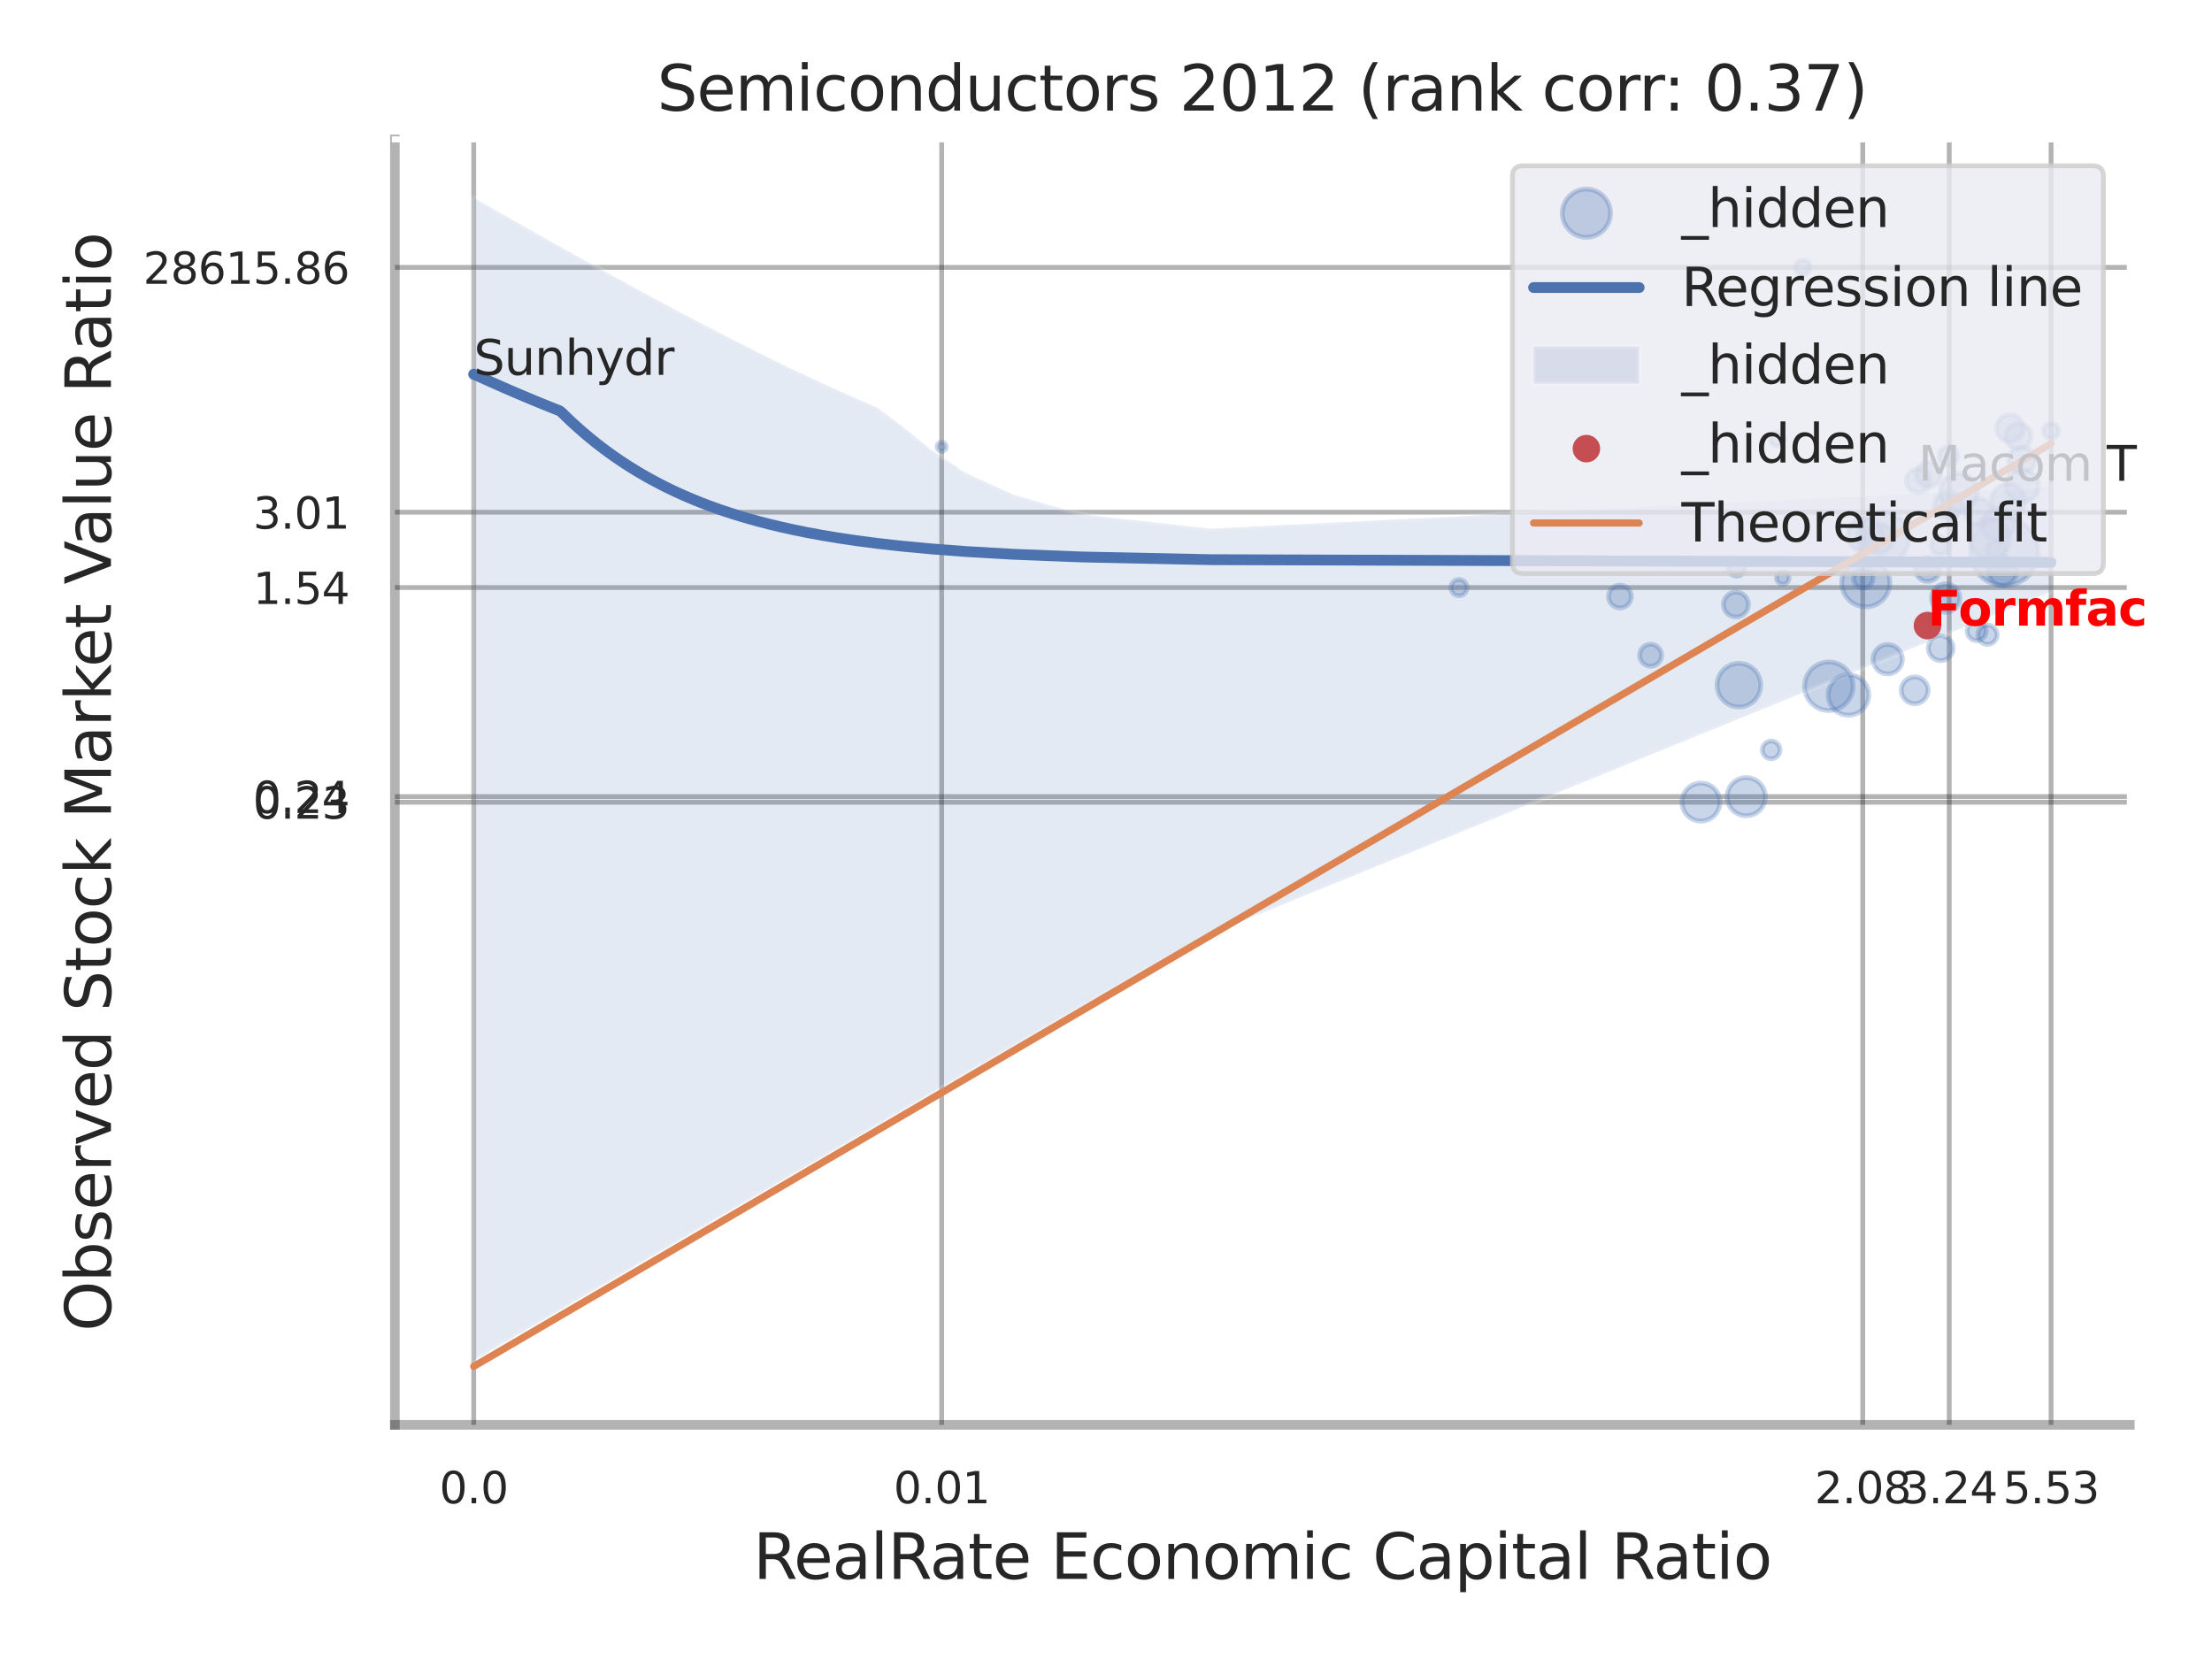 <?xml version="1.0" encoding="utf-8" standalone="no"?>
<!DOCTYPE svg PUBLIC "-//W3C//DTD SVG 1.1//EN"
  "http://www.w3.org/Graphics/SVG/1.1/DTD/svg11.dtd">
<svg xmlns:xlink="http://www.w3.org/1999/xlink" width="460.8pt" height="345.6pt" viewBox="0 0 460.8 345.6" xmlns="http://www.w3.org/2000/svg" version="1.1">
 <defs>
  <style type="text/css">*{stroke-linejoin: round; stroke-linecap: butt}</style>
 </defs>
 <g id="figure_1">
  <g id="patch_1">
   <path d="M 0 345.6 
L 460.8 345.6 
L 460.8 0 
L 0 0 
z
" style="fill: #ffffff"/>
  </g>
  <g id="axes_1">
   <g id="patch_2">
    <path d="M 82.26 296.82 
L 443.682 296.82 
L 443.682 29.04 
L 82.26 29.04 
z
" style="fill: #ffffff"/>
   </g>
   <g id="matplotlib.axis_1">
    <g id="xtick_1">
     <g id="line2d_1">
      <path d="M 98.688 296.82 
L 98.688 29.04 
" clip-path="url(#p38fdd22285)" style="fill: none; stroke: #000000; stroke-opacity: 0.3; stroke-linecap: round"/>
     </g>
     <g id="text_1">
      <!-- 0.0 -->
      <g style="fill: #262626" transform="translate(91.532 313.159) scale(0.09 -0.09)">
       <defs>
        <path id="DejaVuSans-30" d="M 2034 4250 
Q 1547 4250 1301 3770 
Q 1056 3291 1056 2328 
Q 1056 1369 1301 889 
Q 1547 409 2034 409 
Q 2525 409 2770 889 
Q 3016 1369 3016 2328 
Q 3016 3291 2770 3770 
Q 2525 4250 2034 4250 
z
M 2034 4750 
Q 2819 4750 3233 4129 
Q 3647 3509 3647 2328 
Q 3647 1150 3233 529 
Q 2819 -91 2034 -91 
Q 1250 -91 836 529 
Q 422 1150 422 2328 
Q 422 3509 836 4129 
Q 1250 4750 2034 4750 
z
" transform="scale(0.016)"/>
        <path id="DejaVuSans-2e" d="M 684 794 
L 1344 794 
L 1344 0 
L 684 0 
L 684 794 
z
" transform="scale(0.016)"/>
       </defs>
       <use xlink:href="#DejaVuSans-30"/>
       <use xlink:href="#DejaVuSans-2e" transform="translate(63.623 0)"/>
       <use xlink:href="#DejaVuSans-30" transform="translate(95.41 0)"/>
      </g>
     </g>
    </g>
    <g id="xtick_2">
     <g id="line2d_2">
      <path d="M 196.169 296.82 
L 196.169 29.04 
" clip-path="url(#p38fdd22285)" style="fill: none; stroke: #000000; stroke-opacity: 0.3; stroke-linecap: round"/>
     </g>
     <g id="text_2">
      <!-- 0.01 -->
      <g style="fill: #262626" transform="translate(186.15 313.159) scale(0.09 -0.09)">
       <defs>
        <path id="DejaVuSans-31" d="M 794 531 
L 1825 531 
L 1825 4091 
L 703 3866 
L 703 4441 
L 1819 4666 
L 2450 4666 
L 2450 531 
L 3481 531 
L 3481 0 
L 794 0 
L 794 531 
z
" transform="scale(0.016)"/>
       </defs>
       <use xlink:href="#DejaVuSans-30"/>
       <use xlink:href="#DejaVuSans-2e" transform="translate(63.623 0)"/>
       <use xlink:href="#DejaVuSans-30" transform="translate(95.41 0)"/>
       <use xlink:href="#DejaVuSans-31" transform="translate(159.033 0)"/>
      </g>
     </g>
    </g>
    <g id="xtick_3">
     <g id="line2d_3">
      <path d="M 388.045 296.82 
L 388.045 29.04 
" clip-path="url(#p38fdd22285)" style="fill: none; stroke: #000000; stroke-opacity: 0.3; stroke-linecap: round"/>
     </g>
     <g id="text_3">
      <!-- 2.08 -->
      <g style="fill: #262626" transform="translate(378.025 313.159) scale(0.09 -0.09)">
       <defs>
        <path id="DejaVuSans-32" d="M 1228 531 
L 3431 531 
L 3431 0 
L 469 0 
L 469 531 
Q 828 903 1448 1529 
Q 2069 2156 2228 2338 
Q 2531 2678 2651 2914 
Q 2772 3150 2772 3378 
Q 2772 3750 2511 3984 
Q 2250 4219 1831 4219 
Q 1534 4219 1204 4116 
Q 875 4013 500 3803 
L 500 4441 
Q 881 4594 1212 4672 
Q 1544 4750 1819 4750 
Q 2544 4750 2975 4387 
Q 3406 4025 3406 3419 
Q 3406 3131 3298 2873 
Q 3191 2616 2906 2266 
Q 2828 2175 2409 1742 
Q 1991 1309 1228 531 
z
" transform="scale(0.016)"/>
        <path id="DejaVuSans-38" d="M 2034 2216 
Q 1584 2216 1326 1975 
Q 1069 1734 1069 1313 
Q 1069 891 1326 650 
Q 1584 409 2034 409 
Q 2484 409 2743 651 
Q 3003 894 3003 1313 
Q 3003 1734 2745 1975 
Q 2488 2216 2034 2216 
z
M 1403 2484 
Q 997 2584 770 2862 
Q 544 3141 544 3541 
Q 544 4100 942 4425 
Q 1341 4750 2034 4750 
Q 2731 4750 3128 4425 
Q 3525 4100 3525 3541 
Q 3525 3141 3298 2862 
Q 3072 2584 2669 2484 
Q 3125 2378 3379 2068 
Q 3634 1759 3634 1313 
Q 3634 634 3220 271 
Q 2806 -91 2034 -91 
Q 1263 -91 848 271 
Q 434 634 434 1313 
Q 434 1759 690 2068 
Q 947 2378 1403 2484 
z
M 1172 3481 
Q 1172 3119 1398 2916 
Q 1625 2713 2034 2713 
Q 2441 2713 2670 2916 
Q 2900 3119 2900 3481 
Q 2900 3844 2670 4047 
Q 2441 4250 2034 4250 
Q 1625 4250 1398 4047 
Q 1172 3844 1172 3481 
z
" transform="scale(0.016)"/>
       </defs>
       <use xlink:href="#DejaVuSans-32"/>
       <use xlink:href="#DejaVuSans-2e" transform="translate(63.623 0)"/>
       <use xlink:href="#DejaVuSans-30" transform="translate(95.41 0)"/>
       <use xlink:href="#DejaVuSans-38" transform="translate(159.033 0)"/>
      </g>
     </g>
    </g>
    <g id="xtick_4">
     <g id="line2d_4">
      <path d="M 406.057 296.82 
L 406.057 29.04 
" clip-path="url(#p38fdd22285)" style="fill: none; stroke: #000000; stroke-opacity: 0.3; stroke-linecap: round"/>
     </g>
     <g id="text_4">
      <!-- 3.24 -->
      <g style="fill: #262626" transform="translate(396.038 313.159) scale(0.09 -0.09)">
       <defs>
        <path id="DejaVuSans-33" d="M 2597 2516 
Q 3050 2419 3304 2112 
Q 3559 1806 3559 1356 
Q 3559 666 3084 287 
Q 2609 -91 1734 -91 
Q 1441 -91 1130 -33 
Q 819 25 488 141 
L 488 750 
Q 750 597 1062 519 
Q 1375 441 1716 441 
Q 2309 441 2620 675 
Q 2931 909 2931 1356 
Q 2931 1769 2642 2001 
Q 2353 2234 1838 2234 
L 1294 2234 
L 1294 2753 
L 1863 2753 
Q 2328 2753 2575 2939 
Q 2822 3125 2822 3475 
Q 2822 3834 2567 4026 
Q 2313 4219 1838 4219 
Q 1578 4219 1281 4162 
Q 984 4106 628 3988 
L 628 4550 
Q 988 4650 1302 4700 
Q 1616 4750 1894 4750 
Q 2613 4750 3031 4423 
Q 3450 4097 3450 3541 
Q 3450 3153 3228 2886 
Q 3006 2619 2597 2516 
z
" transform="scale(0.016)"/>
        <path id="DejaVuSans-34" d="M 2419 4116 
L 825 1625 
L 2419 1625 
L 2419 4116 
z
M 2253 4666 
L 3047 4666 
L 3047 1625 
L 3713 1625 
L 3713 1100 
L 3047 1100 
L 3047 0 
L 2419 0 
L 2419 1100 
L 313 1100 
L 313 1709 
L 2253 4666 
z
" transform="scale(0.016)"/>
       </defs>
       <use xlink:href="#DejaVuSans-33"/>
       <use xlink:href="#DejaVuSans-2e" transform="translate(63.623 0)"/>
       <use xlink:href="#DejaVuSans-32" transform="translate(95.41 0)"/>
       <use xlink:href="#DejaVuSans-34" transform="translate(159.033 0)"/>
      </g>
     </g>
    </g>
    <g id="xtick_5">
     <g id="line2d_5">
      <path d="M 427.272 296.82 
L 427.272 29.04 
" clip-path="url(#p38fdd22285)" style="fill: none; stroke: #000000; stroke-opacity: 0.3; stroke-linecap: round"/>
     </g>
     <g id="text_5">
      <!-- 5.53 -->
      <g style="fill: #262626" transform="translate(417.252 313.159) scale(0.09 -0.09)">
       <defs>
        <path id="DejaVuSans-35" d="M 691 4666 
L 3169 4666 
L 3169 4134 
L 1269 4134 
L 1269 2991 
Q 1406 3038 1543 3061 
Q 1681 3084 1819 3084 
Q 2600 3084 3056 2656 
Q 3513 2228 3513 1497 
Q 3513 744 3044 326 
Q 2575 -91 1722 -91 
Q 1428 -91 1123 -41 
Q 819 9 494 109 
L 494 744 
Q 775 591 1075 516 
Q 1375 441 1709 441 
Q 2250 441 2565 725 
Q 2881 1009 2881 1497 
Q 2881 1984 2565 2268 
Q 2250 2553 1709 2553 
Q 1456 2553 1204 2497 
Q 953 2441 691 2322 
L 691 4666 
z
" transform="scale(0.016)"/>
       </defs>
       <use xlink:href="#DejaVuSans-35"/>
       <use xlink:href="#DejaVuSans-2e" transform="translate(63.623 0)"/>
       <use xlink:href="#DejaVuSans-35" transform="translate(95.41 0)"/>
       <use xlink:href="#DejaVuSans-33" transform="translate(159.033 0)"/>
      </g>
     </g>
    </g>
    <g id="xtick_6"/>
    <g id="xtick_7"/>
    <g id="xtick_8"/>
    <g id="xtick_9"/>
    <g id="xtick_10"/>
    <g id="xtick_11"/>
    <g id="text_6">
     <!-- RealRate Economic Capital Ratio -->
     <g style="fill: #262626" transform="translate(156.918 328.908) scale(0.13 -0.13)">
      <defs>
       <path id="DejaVuSans-52" d="M 2841 2188 
Q 3044 2119 3236 1894 
Q 3428 1669 3622 1275 
L 4263 0 
L 3584 0 
L 2988 1197 
Q 2756 1666 2539 1819 
Q 2322 1972 1947 1972 
L 1259 1972 
L 1259 0 
L 628 0 
L 628 4666 
L 2053 4666 
Q 2853 4666 3247 4331 
Q 3641 3997 3641 3322 
Q 3641 2881 3436 2590 
Q 3231 2300 2841 2188 
z
M 1259 4147 
L 1259 2491 
L 2053 2491 
Q 2509 2491 2742 2702 
Q 2975 2913 2975 3322 
Q 2975 3731 2742 3939 
Q 2509 4147 2053 4147 
L 1259 4147 
z
" transform="scale(0.016)"/>
       <path id="DejaVuSans-65" d="M 3597 1894 
L 3597 1613 
L 953 1613 
Q 991 1019 1311 708 
Q 1631 397 2203 397 
Q 2534 397 2845 478 
Q 3156 559 3463 722 
L 3463 178 
Q 3153 47 2828 -22 
Q 2503 -91 2169 -91 
Q 1331 -91 842 396 
Q 353 884 353 1716 
Q 353 2575 817 3079 
Q 1281 3584 2069 3584 
Q 2775 3584 3186 3129 
Q 3597 2675 3597 1894 
z
M 3022 2063 
Q 3016 2534 2758 2815 
Q 2500 3097 2075 3097 
Q 1594 3097 1305 2825 
Q 1016 2553 972 2059 
L 3022 2063 
z
" transform="scale(0.016)"/>
       <path id="DejaVuSans-61" d="M 2194 1759 
Q 1497 1759 1228 1600 
Q 959 1441 959 1056 
Q 959 750 1161 570 
Q 1363 391 1709 391 
Q 2188 391 2477 730 
Q 2766 1069 2766 1631 
L 2766 1759 
L 2194 1759 
z
M 3341 1997 
L 3341 0 
L 2766 0 
L 2766 531 
Q 2569 213 2275 61 
Q 1981 -91 1556 -91 
Q 1019 -91 701 211 
Q 384 513 384 1019 
Q 384 1609 779 1909 
Q 1175 2209 1959 2209 
L 2766 2209 
L 2766 2266 
Q 2766 2663 2505 2880 
Q 2244 3097 1772 3097 
Q 1472 3097 1187 3025 
Q 903 2953 641 2809 
L 641 3341 
Q 956 3463 1253 3523 
Q 1550 3584 1831 3584 
Q 2591 3584 2966 3190 
Q 3341 2797 3341 1997 
z
" transform="scale(0.016)"/>
       <path id="DejaVuSans-6c" d="M 603 4863 
L 1178 4863 
L 1178 0 
L 603 0 
L 603 4863 
z
" transform="scale(0.016)"/>
       <path id="DejaVuSans-74" d="M 1172 4494 
L 1172 3500 
L 2356 3500 
L 2356 3053 
L 1172 3053 
L 1172 1153 
Q 1172 725 1289 603 
Q 1406 481 1766 481 
L 2356 481 
L 2356 0 
L 1766 0 
Q 1100 0 847 248 
Q 594 497 594 1153 
L 594 3053 
L 172 3053 
L 172 3500 
L 594 3500 
L 594 4494 
L 1172 4494 
z
" transform="scale(0.016)"/>
       <path id="DejaVuSans-20" transform="scale(0.016)"/>
       <path id="DejaVuSans-45" d="M 628 4666 
L 3578 4666 
L 3578 4134 
L 1259 4134 
L 1259 2753 
L 3481 2753 
L 3481 2222 
L 1259 2222 
L 1259 531 
L 3634 531 
L 3634 0 
L 628 0 
L 628 4666 
z
" transform="scale(0.016)"/>
       <path id="DejaVuSans-63" d="M 3122 3366 
L 3122 2828 
Q 2878 2963 2633 3030 
Q 2388 3097 2138 3097 
Q 1578 3097 1268 2742 
Q 959 2388 959 1747 
Q 959 1106 1268 751 
Q 1578 397 2138 397 
Q 2388 397 2633 464 
Q 2878 531 3122 666 
L 3122 134 
Q 2881 22 2623 -34 
Q 2366 -91 2075 -91 
Q 1284 -91 818 406 
Q 353 903 353 1747 
Q 353 2603 823 3093 
Q 1294 3584 2113 3584 
Q 2378 3584 2631 3529 
Q 2884 3475 3122 3366 
z
" transform="scale(0.016)"/>
       <path id="DejaVuSans-6f" d="M 1959 3097 
Q 1497 3097 1228 2736 
Q 959 2375 959 1747 
Q 959 1119 1226 758 
Q 1494 397 1959 397 
Q 2419 397 2687 759 
Q 2956 1122 2956 1747 
Q 2956 2369 2687 2733 
Q 2419 3097 1959 3097 
z
M 1959 3584 
Q 2709 3584 3137 3096 
Q 3566 2609 3566 1747 
Q 3566 888 3137 398 
Q 2709 -91 1959 -91 
Q 1206 -91 779 398 
Q 353 888 353 1747 
Q 353 2609 779 3096 
Q 1206 3584 1959 3584 
z
" transform="scale(0.016)"/>
       <path id="DejaVuSans-6e" d="M 3513 2113 
L 3513 0 
L 2938 0 
L 2938 2094 
Q 2938 2591 2744 2837 
Q 2550 3084 2163 3084 
Q 1697 3084 1428 2787 
Q 1159 2491 1159 1978 
L 1159 0 
L 581 0 
L 581 3500 
L 1159 3500 
L 1159 2956 
Q 1366 3272 1645 3428 
Q 1925 3584 2291 3584 
Q 2894 3584 3203 3211 
Q 3513 2838 3513 2113 
z
" transform="scale(0.016)"/>
       <path id="DejaVuSans-6d" d="M 3328 2828 
Q 3544 3216 3844 3400 
Q 4144 3584 4550 3584 
Q 5097 3584 5394 3201 
Q 5691 2819 5691 2113 
L 5691 0 
L 5113 0 
L 5113 2094 
Q 5113 2597 4934 2840 
Q 4756 3084 4391 3084 
Q 3944 3084 3684 2787 
Q 3425 2491 3425 1978 
L 3425 0 
L 2847 0 
L 2847 2094 
Q 2847 2600 2669 2842 
Q 2491 3084 2119 3084 
Q 1678 3084 1418 2786 
Q 1159 2488 1159 1978 
L 1159 0 
L 581 0 
L 581 3500 
L 1159 3500 
L 1159 2956 
Q 1356 3278 1631 3431 
Q 1906 3584 2284 3584 
Q 2666 3584 2933 3390 
Q 3200 3197 3328 2828 
z
" transform="scale(0.016)"/>
       <path id="DejaVuSans-69" d="M 603 3500 
L 1178 3500 
L 1178 0 
L 603 0 
L 603 3500 
z
M 603 4863 
L 1178 4863 
L 1178 4134 
L 603 4134 
L 603 4863 
z
" transform="scale(0.016)"/>
       <path id="DejaVuSans-43" d="M 4122 4306 
L 4122 3641 
Q 3803 3938 3442 4084 
Q 3081 4231 2675 4231 
Q 1875 4231 1450 3742 
Q 1025 3253 1025 2328 
Q 1025 1406 1450 917 
Q 1875 428 2675 428 
Q 3081 428 3442 575 
Q 3803 722 4122 1019 
L 4122 359 
Q 3791 134 3420 21 
Q 3050 -91 2638 -91 
Q 1578 -91 968 557 
Q 359 1206 359 2328 
Q 359 3453 968 4101 
Q 1578 4750 2638 4750 
Q 3056 4750 3426 4639 
Q 3797 4528 4122 4306 
z
" transform="scale(0.016)"/>
       <path id="DejaVuSans-70" d="M 1159 525 
L 1159 -1331 
L 581 -1331 
L 581 3500 
L 1159 3500 
L 1159 2969 
Q 1341 3281 1617 3432 
Q 1894 3584 2278 3584 
Q 2916 3584 3314 3078 
Q 3713 2572 3713 1747 
Q 3713 922 3314 415 
Q 2916 -91 2278 -91 
Q 1894 -91 1617 61 
Q 1341 213 1159 525 
z
M 3116 1747 
Q 3116 2381 2855 2742 
Q 2594 3103 2138 3103 
Q 1681 3103 1420 2742 
Q 1159 2381 1159 1747 
Q 1159 1113 1420 752 
Q 1681 391 2138 391 
Q 2594 391 2855 752 
Q 3116 1113 3116 1747 
z
" transform="scale(0.016)"/>
      </defs>
      <use xlink:href="#DejaVuSans-52"/>
      <use xlink:href="#DejaVuSans-65" transform="translate(64.982 0)"/>
      <use xlink:href="#DejaVuSans-61" transform="translate(126.506 0)"/>
      <use xlink:href="#DejaVuSans-6c" transform="translate(187.785 0)"/>
      <use xlink:href="#DejaVuSans-52" transform="translate(215.568 0)"/>
      <use xlink:href="#DejaVuSans-61" transform="translate(282.801 0)"/>
      <use xlink:href="#DejaVuSans-74" transform="translate(344.08 0)"/>
      <use xlink:href="#DejaVuSans-65" transform="translate(383.289 0)"/>
      <use xlink:href="#DejaVuSans-20" transform="translate(444.812 0)"/>
      <use xlink:href="#DejaVuSans-45" transform="translate(476.6 0)"/>
      <use xlink:href="#DejaVuSans-63" transform="translate(539.783 0)"/>
      <use xlink:href="#DejaVuSans-6f" transform="translate(594.764 0)"/>
      <use xlink:href="#DejaVuSans-6e" transform="translate(655.945 0)"/>
      <use xlink:href="#DejaVuSans-6f" transform="translate(719.324 0)"/>
      <use xlink:href="#DejaVuSans-6d" transform="translate(780.506 0)"/>
      <use xlink:href="#DejaVuSans-69" transform="translate(877.918 0)"/>
      <use xlink:href="#DejaVuSans-63" transform="translate(905.701 0)"/>
      <use xlink:href="#DejaVuSans-20" transform="translate(960.682 0)"/>
      <use xlink:href="#DejaVuSans-43" transform="translate(992.469 0)"/>
      <use xlink:href="#DejaVuSans-61" transform="translate(1062.293 0)"/>
      <use xlink:href="#DejaVuSans-70" transform="translate(1123.572 0)"/>
      <use xlink:href="#DejaVuSans-69" transform="translate(1187.049 0)"/>
      <use xlink:href="#DejaVuSans-74" transform="translate(1214.832 0)"/>
      <use xlink:href="#DejaVuSans-61" transform="translate(1254.041 0)"/>
      <use xlink:href="#DejaVuSans-6c" transform="translate(1315.32 0)"/>
      <use xlink:href="#DejaVuSans-20" transform="translate(1343.104 0)"/>
      <use xlink:href="#DejaVuSans-52" transform="translate(1374.891 0)"/>
      <use xlink:href="#DejaVuSans-61" transform="translate(1442.123 0)"/>
      <use xlink:href="#DejaVuSans-74" transform="translate(1503.402 0)"/>
      <use xlink:href="#DejaVuSans-69" transform="translate(1542.611 0)"/>
      <use xlink:href="#DejaVuSans-6f" transform="translate(1570.395 0)"/>
     </g>
    </g>
   </g>
   <g id="matplotlib.axis_2">
    <g id="ytick_1">
     <g id="line2d_6">
      <path d="M 82.26 167.122 
L 443.682 167.122 
" clip-path="url(#p38fdd22285)" style="fill: none; stroke: #000000; stroke-opacity: 0.3; stroke-linecap: round"/>
     </g>
     <g id="text_7">
      <!-- 0.23 -->
      <g style="fill: #262626" transform="translate(52.721 170.541) scale(0.09 -0.09)">
       <use xlink:href="#DejaVuSans-30"/>
       <use xlink:href="#DejaVuSans-2e" transform="translate(63.623 0)"/>
       <use xlink:href="#DejaVuSans-32" transform="translate(95.41 0)"/>
       <use xlink:href="#DejaVuSans-33" transform="translate(159.033 0)"/>
      </g>
     </g>
    </g>
    <g id="ytick_2">
     <g id="line2d_7">
      <path d="M 82.26 165.951 
L 443.682 165.951 
" clip-path="url(#p38fdd22285)" style="fill: none; stroke: #000000; stroke-opacity: 0.3; stroke-linecap: round"/>
     </g>
     <g id="text_8">
      <!-- 0.24 -->
      <g style="fill: #262626" transform="translate(52.721 169.37) scale(0.09 -0.09)">
       <use xlink:href="#DejaVuSans-30"/>
       <use xlink:href="#DejaVuSans-2e" transform="translate(63.623 0)"/>
       <use xlink:href="#DejaVuSans-32" transform="translate(95.41 0)"/>
       <use xlink:href="#DejaVuSans-34" transform="translate(159.033 0)"/>
      </g>
     </g>
    </g>
    <g id="ytick_3">
     <g id="line2d_8">
      <path d="M 82.26 122.396 
L 443.682 122.396 
" clip-path="url(#p38fdd22285)" style="fill: none; stroke: #000000; stroke-opacity: 0.3; stroke-linecap: round"/>
     </g>
     <g id="text_9">
      <!-- 1.54 -->
      <g style="fill: #262626" transform="translate(52.721 125.815) scale(0.09 -0.09)">
       <use xlink:href="#DejaVuSans-31"/>
       <use xlink:href="#DejaVuSans-2e" transform="translate(63.623 0)"/>
       <use xlink:href="#DejaVuSans-35" transform="translate(95.41 0)"/>
       <use xlink:href="#DejaVuSans-34" transform="translate(159.033 0)"/>
      </g>
     </g>
    </g>
    <g id="ytick_4">
     <g id="line2d_9">
      <path d="M 82.26 106.707 
L 443.682 106.707 
" clip-path="url(#p38fdd22285)" style="fill: none; stroke: #000000; stroke-opacity: 0.3; stroke-linecap: round"/>
     </g>
     <g id="text_10">
      <!-- 3.01 -->
      <g style="fill: #262626" transform="translate(52.721 110.126) scale(0.09 -0.09)">
       <use xlink:href="#DejaVuSans-33"/>
       <use xlink:href="#DejaVuSans-2e" transform="translate(63.623 0)"/>
       <use xlink:href="#DejaVuSans-30" transform="translate(95.41 0)"/>
       <use xlink:href="#DejaVuSans-31" transform="translate(159.033 0)"/>
      </g>
     </g>
    </g>
    <g id="ytick_5">
     <g id="line2d_10">
      <path d="M 82.26 55.7 
L 443.682 55.7 
" clip-path="url(#p38fdd22285)" style="fill: none; stroke: #000000; stroke-opacity: 0.3; stroke-linecap: round"/>
     </g>
     <g id="text_11">
      <!-- 28615.86 -->
      <g style="fill: #262626" transform="translate(29.816 59.12) scale(0.09 -0.09)">
       <defs>
        <path id="DejaVuSans-36" d="M 2113 2584 
Q 1688 2584 1439 2293 
Q 1191 2003 1191 1497 
Q 1191 994 1439 701 
Q 1688 409 2113 409 
Q 2538 409 2786 701 
Q 3034 994 3034 1497 
Q 3034 2003 2786 2293 
Q 2538 2584 2113 2584 
z
M 3366 4563 
L 3366 3988 
Q 3128 4100 2886 4159 
Q 2644 4219 2406 4219 
Q 1781 4219 1451 3797 
Q 1122 3375 1075 2522 
Q 1259 2794 1537 2939 
Q 1816 3084 2150 3084 
Q 2853 3084 3261 2657 
Q 3669 2231 3669 1497 
Q 3669 778 3244 343 
Q 2819 -91 2113 -91 
Q 1303 -91 875 529 
Q 447 1150 447 2328 
Q 447 3434 972 4092 
Q 1497 4750 2381 4750 
Q 2619 4750 2861 4703 
Q 3103 4656 3366 4563 
z
" transform="scale(0.016)"/>
       </defs>
       <use xlink:href="#DejaVuSans-32"/>
       <use xlink:href="#DejaVuSans-38" transform="translate(63.623 0)"/>
       <use xlink:href="#DejaVuSans-36" transform="translate(127.246 0)"/>
       <use xlink:href="#DejaVuSans-31" transform="translate(190.869 0)"/>
       <use xlink:href="#DejaVuSans-35" transform="translate(254.492 0)"/>
       <use xlink:href="#DejaVuSans-2e" transform="translate(318.115 0)"/>
       <use xlink:href="#DejaVuSans-38" transform="translate(349.902 0)"/>
       <use xlink:href="#DejaVuSans-36" transform="translate(413.525 0)"/>
      </g>
     </g>
    </g>
    <g id="ytick_6"/>
    <g id="ytick_7"/>
    <g id="ytick_8"/>
    <g id="ytick_9"/>
    <g id="ytick_10"/>
    <g id="ytick_11"/>
    <g id="ytick_12"/>
    <g id="text_12">
     <!-- Observed Stock Market Value Ratio -->
     <g style="fill: #262626" transform="translate(23.112 277.332) rotate(-90) scale(0.13 -0.13)">
      <defs>
       <path id="DejaVuSans-4f" d="M 2522 4238 
Q 1834 4238 1429 3725 
Q 1025 3213 1025 2328 
Q 1025 1447 1429 934 
Q 1834 422 2522 422 
Q 3209 422 3611 934 
Q 4013 1447 4013 2328 
Q 4013 3213 3611 3725 
Q 3209 4238 2522 4238 
z
M 2522 4750 
Q 3503 4750 4090 4092 
Q 4678 3434 4678 2328 
Q 4678 1225 4090 567 
Q 3503 -91 2522 -91 
Q 1538 -91 948 565 
Q 359 1222 359 2328 
Q 359 3434 948 4092 
Q 1538 4750 2522 4750 
z
" transform="scale(0.016)"/>
       <path id="DejaVuSans-62" d="M 3116 1747 
Q 3116 2381 2855 2742 
Q 2594 3103 2138 3103 
Q 1681 3103 1420 2742 
Q 1159 2381 1159 1747 
Q 1159 1113 1420 752 
Q 1681 391 2138 391 
Q 2594 391 2855 752 
Q 3116 1113 3116 1747 
z
M 1159 2969 
Q 1341 3281 1617 3432 
Q 1894 3584 2278 3584 
Q 2916 3584 3314 3078 
Q 3713 2572 3713 1747 
Q 3713 922 3314 415 
Q 2916 -91 2278 -91 
Q 1894 -91 1617 61 
Q 1341 213 1159 525 
L 1159 0 
L 581 0 
L 581 4863 
L 1159 4863 
L 1159 2969 
z
" transform="scale(0.016)"/>
       <path id="DejaVuSans-73" d="M 2834 3397 
L 2834 2853 
Q 2591 2978 2328 3040 
Q 2066 3103 1784 3103 
Q 1356 3103 1142 2972 
Q 928 2841 928 2578 
Q 928 2378 1081 2264 
Q 1234 2150 1697 2047 
L 1894 2003 
Q 2506 1872 2764 1633 
Q 3022 1394 3022 966 
Q 3022 478 2636 193 
Q 2250 -91 1575 -91 
Q 1294 -91 989 -36 
Q 684 19 347 128 
L 347 722 
Q 666 556 975 473 
Q 1284 391 1588 391 
Q 1994 391 2212 530 
Q 2431 669 2431 922 
Q 2431 1156 2273 1281 
Q 2116 1406 1581 1522 
L 1381 1569 
Q 847 1681 609 1914 
Q 372 2147 372 2553 
Q 372 3047 722 3315 
Q 1072 3584 1716 3584 
Q 2034 3584 2315 3537 
Q 2597 3491 2834 3397 
z
" transform="scale(0.016)"/>
       <path id="DejaVuSans-72" d="M 2631 2963 
Q 2534 3019 2420 3045 
Q 2306 3072 2169 3072 
Q 1681 3072 1420 2755 
Q 1159 2438 1159 1844 
L 1159 0 
L 581 0 
L 581 3500 
L 1159 3500 
L 1159 2956 
Q 1341 3275 1631 3429 
Q 1922 3584 2338 3584 
Q 2397 3584 2469 3576 
Q 2541 3569 2628 3553 
L 2631 2963 
z
" transform="scale(0.016)"/>
       <path id="DejaVuSans-76" d="M 191 3500 
L 800 3500 
L 1894 563 
L 2988 3500 
L 3597 3500 
L 2284 0 
L 1503 0 
L 191 3500 
z
" transform="scale(0.016)"/>
       <path id="DejaVuSans-64" d="M 2906 2969 
L 2906 4863 
L 3481 4863 
L 3481 0 
L 2906 0 
L 2906 525 
Q 2725 213 2448 61 
Q 2172 -91 1784 -91 
Q 1150 -91 751 415 
Q 353 922 353 1747 
Q 353 2572 751 3078 
Q 1150 3584 1784 3584 
Q 2172 3584 2448 3432 
Q 2725 3281 2906 2969 
z
M 947 1747 
Q 947 1113 1208 752 
Q 1469 391 1925 391 
Q 2381 391 2643 752 
Q 2906 1113 2906 1747 
Q 2906 2381 2643 2742 
Q 2381 3103 1925 3103 
Q 1469 3103 1208 2742 
Q 947 2381 947 1747 
z
" transform="scale(0.016)"/>
       <path id="DejaVuSans-53" d="M 3425 4513 
L 3425 3897 
Q 3066 4069 2747 4153 
Q 2428 4238 2131 4238 
Q 1616 4238 1336 4038 
Q 1056 3838 1056 3469 
Q 1056 3159 1242 3001 
Q 1428 2844 1947 2747 
L 2328 2669 
Q 3034 2534 3370 2195 
Q 3706 1856 3706 1288 
Q 3706 609 3251 259 
Q 2797 -91 1919 -91 
Q 1588 -91 1214 -16 
Q 841 59 441 206 
L 441 856 
Q 825 641 1194 531 
Q 1563 422 1919 422 
Q 2459 422 2753 634 
Q 3047 847 3047 1241 
Q 3047 1584 2836 1778 
Q 2625 1972 2144 2069 
L 1759 2144 
Q 1053 2284 737 2584 
Q 422 2884 422 3419 
Q 422 4038 858 4394 
Q 1294 4750 2059 4750 
Q 2388 4750 2728 4690 
Q 3069 4631 3425 4513 
z
" transform="scale(0.016)"/>
       <path id="DejaVuSans-6b" d="M 581 4863 
L 1159 4863 
L 1159 1991 
L 2875 3500 
L 3609 3500 
L 1753 1863 
L 3688 0 
L 2938 0 
L 1159 1709 
L 1159 0 
L 581 0 
L 581 4863 
z
" transform="scale(0.016)"/>
       <path id="DejaVuSans-4d" d="M 628 4666 
L 1569 4666 
L 2759 1491 
L 3956 4666 
L 4897 4666 
L 4897 0 
L 4281 0 
L 4281 4097 
L 3078 897 
L 2444 897 
L 1241 4097 
L 1241 0 
L 628 0 
L 628 4666 
z
" transform="scale(0.016)"/>
       <path id="DejaVuSans-56" d="M 1831 0 
L 50 4666 
L 709 4666 
L 2188 738 
L 3669 4666 
L 4325 4666 
L 2547 0 
L 1831 0 
z
" transform="scale(0.016)"/>
       <path id="DejaVuSans-75" d="M 544 1381 
L 544 3500 
L 1119 3500 
L 1119 1403 
Q 1119 906 1312 657 
Q 1506 409 1894 409 
Q 2359 409 2629 706 
Q 2900 1003 2900 1516 
L 2900 3500 
L 3475 3500 
L 3475 0 
L 2900 0 
L 2900 538 
Q 2691 219 2414 64 
Q 2138 -91 1772 -91 
Q 1169 -91 856 284 
Q 544 659 544 1381 
z
M 1991 3584 
L 1991 3584 
z
" transform="scale(0.016)"/>
      </defs>
      <use xlink:href="#DejaVuSans-4f"/>
      <use xlink:href="#DejaVuSans-62" transform="translate(78.711 0)"/>
      <use xlink:href="#DejaVuSans-73" transform="translate(142.188 0)"/>
      <use xlink:href="#DejaVuSans-65" transform="translate(194.287 0)"/>
      <use xlink:href="#DejaVuSans-72" transform="translate(255.811 0)"/>
      <use xlink:href="#DejaVuSans-76" transform="translate(296.924 0)"/>
      <use xlink:href="#DejaVuSans-65" transform="translate(356.104 0)"/>
      <use xlink:href="#DejaVuSans-64" transform="translate(417.627 0)"/>
      <use xlink:href="#DejaVuSans-20" transform="translate(481.104 0)"/>
      <use xlink:href="#DejaVuSans-53" transform="translate(512.891 0)"/>
      <use xlink:href="#DejaVuSans-74" transform="translate(576.367 0)"/>
      <use xlink:href="#DejaVuSans-6f" transform="translate(615.576 0)"/>
      <use xlink:href="#DejaVuSans-63" transform="translate(676.758 0)"/>
      <use xlink:href="#DejaVuSans-6b" transform="translate(731.738 0)"/>
      <use xlink:href="#DejaVuSans-20" transform="translate(789.648 0)"/>
      <use xlink:href="#DejaVuSans-4d" transform="translate(821.436 0)"/>
      <use xlink:href="#DejaVuSans-61" transform="translate(907.715 0)"/>
      <use xlink:href="#DejaVuSans-72" transform="translate(968.994 0)"/>
      <use xlink:href="#DejaVuSans-6b" transform="translate(1010.107 0)"/>
      <use xlink:href="#DejaVuSans-65" transform="translate(1064.393 0)"/>
      <use xlink:href="#DejaVuSans-74" transform="translate(1125.916 0)"/>
      <use xlink:href="#DejaVuSans-20" transform="translate(1165.125 0)"/>
      <use xlink:href="#DejaVuSans-56" transform="translate(1196.912 0)"/>
      <use xlink:href="#DejaVuSans-61" transform="translate(1257.57 0)"/>
      <use xlink:href="#DejaVuSans-6c" transform="translate(1318.85 0)"/>
      <use xlink:href="#DejaVuSans-75" transform="translate(1346.633 0)"/>
      <use xlink:href="#DejaVuSans-65" transform="translate(1410.012 0)"/>
      <use xlink:href="#DejaVuSans-20" transform="translate(1471.535 0)"/>
      <use xlink:href="#DejaVuSans-52" transform="translate(1503.322 0)"/>
      <use xlink:href="#DejaVuSans-61" transform="translate(1570.555 0)"/>
      <use xlink:href="#DejaVuSans-74" transform="translate(1631.834 0)"/>
      <use xlink:href="#DejaVuSans-69" transform="translate(1671.043 0)"/>
      <use xlink:href="#DejaVuSans-6f" transform="translate(1698.826 0)"/>
     </g>
    </g>
   </g>
   <g id="PathCollection_1">
    <path d="M 362.248 147.282 
C 363.455 147.282 364.613 146.802 365.467 145.949 
C 366.32 145.095 366.8 143.938 366.8 142.731 
C 366.8 141.524 366.32 140.366 365.467 139.513 
C 364.613 138.659 363.455 138.18 362.248 138.18 
C 361.041 138.18 359.884 138.659 359.03 139.513 
C 358.177 140.366 357.697 141.524 357.697 142.731 
C 357.697 143.938 358.177 145.095 359.03 145.949 
C 359.884 146.802 361.041 147.282 362.248 147.282 
z
" clip-path="url(#p38fdd22285)" style="fill: #4c72b0; fill-opacity: 0.3; stroke: #4c72b0; stroke-opacity: 0.3"/>
    <path d="M 418.311 107.786 
C 419.236 107.786 420.123 107.418 420.777 106.764 
C 421.431 106.11 421.798 105.224 421.798 104.299 
C 421.798 103.374 421.431 102.487 420.777 101.834 
C 420.123 101.18 419.236 100.812 418.311 100.812 
C 417.387 100.812 416.5 101.18 415.846 101.834 
C 415.192 102.487 414.825 103.374 414.825 104.299 
C 414.825 105.224 415.192 106.11 415.846 106.764 
C 416.5 107.418 417.387 107.786 418.311 107.786 
z
" clip-path="url(#p38fdd22285)" style="fill: #4c72b0; fill-opacity: 0.3; stroke: #4c72b0; stroke-opacity: 0.3"/>
    <path d="M 408.066 106.516 
C 409.113 106.516 410.118 106.099 410.859 105.358 
C 411.6 104.618 412.016 103.613 412.016 102.565 
C 412.016 101.517 411.6 100.512 410.859 99.771 
C 410.118 99.031 409.113 98.614 408.066 98.614 
C 407.018 98.614 406.013 99.031 405.272 99.771 
C 404.531 100.512 404.115 101.517 404.115 102.565 
C 404.115 103.613 404.531 104.618 405.272 105.358 
C 406.013 106.099 407.018 106.516 408.066 106.516 
z
" clip-path="url(#p38fdd22285)" style="fill: #4c72b0; fill-opacity: 0.3; stroke: #4c72b0; stroke-opacity: 0.3"/>
    <path d="M 388.683 126.421 
C 390.013 126.421 391.288 125.893 392.229 124.952 
C 393.169 124.012 393.697 122.737 393.697 121.407 
C 393.697 120.077 393.169 118.802 392.229 117.861 
C 391.288 116.921 390.013 116.393 388.683 116.393 
C 387.353 116.393 386.078 116.921 385.137 117.861 
C 384.197 118.802 383.669 120.077 383.669 121.407 
C 383.669 122.737 384.197 124.012 385.137 124.952 
C 386.078 125.893 387.353 126.421 388.683 126.421 
z
" clip-path="url(#p38fdd22285)" style="fill: #4c72b0; fill-opacity: 0.3; stroke: #4c72b0; stroke-opacity: 0.3"/>
    <path d="M 405.325 127.531 
C 406.108 127.531 406.859 127.22 407.413 126.666 
C 407.966 126.112 408.277 125.362 408.277 124.579 
C 408.277 123.796 407.966 123.045 407.413 122.491 
C 406.859 121.938 406.108 121.627 405.325 121.627 
C 404.542 121.627 403.791 121.938 403.238 122.491 
C 402.684 123.045 402.373 123.796 402.373 124.579 
C 402.373 125.362 402.684 126.112 403.238 126.666 
C 403.791 127.22 404.542 127.531 405.325 127.531 
z
" clip-path="url(#p38fdd22285)" style="fill: #4c72b0; fill-opacity: 0.3; stroke: #4c72b0; stroke-opacity: 0.3"/>
    <path d="M 417.54 122.021 
C 419.415 122.021 421.214 121.276 422.54 119.95 
C 423.866 118.624 424.611 116.825 424.611 114.95 
C 424.611 113.075 423.866 111.276 422.54 109.95 
C 421.214 108.624 419.415 107.879 417.54 107.879 
C 415.665 107.879 413.866 108.624 412.54 109.95 
C 411.214 111.276 410.469 113.075 410.469 114.95 
C 410.469 116.825 411.214 118.624 412.54 119.95 
C 413.866 121.276 415.665 122.021 417.54 122.021 
z
" clip-path="url(#p38fdd22285)" style="fill: #4c72b0; fill-opacity: 0.3; stroke: #4c72b0; stroke-opacity: 0.3"/>
    <path d="M 417.173 121.926 
C 417.969 121.926 418.732 121.61 419.295 121.047 
C 419.858 120.484 420.174 119.721 420.174 118.925 
C 420.174 118.128 419.858 117.365 419.295 116.802 
C 418.732 116.239 417.969 115.923 417.173 115.923 
C 416.376 115.923 415.613 116.239 415.05 116.802 
C 414.487 117.365 414.171 118.128 414.171 118.925 
C 414.171 119.721 414.487 120.484 415.05 121.047 
C 415.613 121.61 416.376 121.926 417.173 121.926 
z
" clip-path="url(#p38fdd22285)" style="fill: #4c72b0; fill-opacity: 0.3; stroke: #4c72b0; stroke-opacity: 0.3"/>
    <path d="M 421.176 98.603 
C 421.905 98.603 422.604 98.314 423.119 97.798 
C 423.635 97.283 423.924 96.584 423.924 95.855 
C 423.924 95.126 423.635 94.427 423.119 93.912 
C 422.604 93.397 421.905 93.107 421.176 93.107 
C 420.447 93.107 419.748 93.397 419.233 93.912 
C 418.718 94.427 418.428 95.126 418.428 95.855 
C 418.428 96.584 418.718 97.283 419.233 97.798 
C 419.748 98.314 420.447 98.603 421.176 98.603 
z
" clip-path="url(#p38fdd22285)" style="fill: #4c72b0; fill-opacity: 0.3; stroke: #4c72b0; stroke-opacity: 0.3"/>
    <path d="M 392.294 117.527 
C 393.726 117.527 395.1 116.958 396.112 115.945 
C 397.125 114.933 397.694 113.559 397.694 112.127 
C 397.694 110.695 397.125 109.322 396.112 108.309 
C 395.1 107.297 393.726 106.728 392.294 106.728 
C 390.862 106.728 389.489 107.297 388.476 108.309 
C 387.464 109.322 386.895 110.695 386.895 112.127 
C 386.895 113.559 387.464 114.933 388.476 115.945 
C 389.489 116.958 390.862 117.527 392.294 117.527 
z
" clip-path="url(#p38fdd22285)" style="fill: #4c72b0; fill-opacity: 0.3; stroke: #4c72b0; stroke-opacity: 0.3"/>
    <path d="M 380.978 148.005 
C 382.32 148.005 383.606 147.472 384.555 146.523 
C 385.503 145.575 386.036 144.288 386.036 142.947 
C 386.036 141.605 385.503 140.319 384.555 139.37 
C 383.606 138.421 382.32 137.888 380.978 137.888 
C 379.637 137.888 378.35 138.421 377.401 139.37 
C 376.453 140.319 375.92 141.605 375.92 142.947 
C 375.92 144.288 376.453 145.575 377.401 146.523 
C 378.35 147.472 379.637 148.005 380.978 148.005 
z
" clip-path="url(#p38fdd22285)" style="fill: #4c72b0; fill-opacity: 0.3; stroke: #4c72b0; stroke-opacity: 0.3"/>
    <path d="M 427.254 91.374 
C 427.679 91.374 428.086 91.205 428.386 90.905 
C 428.687 90.604 428.855 90.197 428.855 89.772 
C 428.855 89.348 428.687 88.94 428.386 88.64 
C 428.086 88.34 427.679 88.171 427.254 88.171 
C 426.829 88.171 426.422 88.34 426.122 88.64 
C 425.821 88.94 425.652 89.348 425.652 89.772 
C 425.652 90.197 425.821 90.604 426.122 90.905 
C 426.422 91.205 426.829 91.374 427.254 91.374 
z
" clip-path="url(#p38fdd22285)" style="fill: #4c72b0; fill-opacity: 0.3; stroke: #4c72b0; stroke-opacity: 0.3"/>
    <path d="M 404.14 115.552 
C 404.63 115.552 405.099 115.357 405.445 115.011 
C 405.792 114.665 405.986 114.195 405.986 113.706 
C 405.986 113.216 405.792 112.746 405.445 112.4 
C 405.099 112.054 404.63 111.859 404.14 111.859 
C 403.65 111.859 403.181 112.054 402.835 112.4 
C 402.488 112.746 402.294 113.216 402.294 113.706 
C 402.294 114.195 402.488 114.665 402.835 115.011 
C 403.181 115.357 403.65 115.552 404.14 115.552 
z
" clip-path="url(#p38fdd22285)" style="fill: #4c72b0; fill-opacity: 0.3; stroke: #4c72b0; stroke-opacity: 0.3"/>
    <path d="M 420.471 93.562 
C 421.178 93.562 421.856 93.281 422.356 92.781 
C 422.856 92.282 423.137 91.604 423.137 90.897 
C 423.137 90.19 422.856 89.512 422.356 89.012 
C 421.856 88.512 421.178 88.231 420.471 88.231 
C 419.764 88.231 419.086 88.512 418.587 89.012 
C 418.087 89.512 417.806 90.19 417.806 90.897 
C 417.806 91.604 418.087 92.282 418.587 92.781 
C 419.086 93.281 419.764 93.562 420.471 93.562 
z
" clip-path="url(#p38fdd22285)" style="fill: #4c72b0; fill-opacity: 0.3; stroke: #4c72b0; stroke-opacity: 0.3"/>
    <path d="M 343.846 138.788 
C 344.454 138.788 345.038 138.547 345.468 138.116 
C 345.898 137.686 346.14 137.103 346.14 136.494 
C 346.14 135.886 345.898 135.303 345.468 134.873 
C 345.038 134.442 344.454 134.201 343.846 134.201 
C 343.238 134.201 342.654 134.442 342.224 134.873 
C 341.794 135.303 341.552 135.886 341.552 136.494 
C 341.552 137.103 341.794 137.686 342.224 138.116 
C 342.654 138.547 343.238 138.788 343.846 138.788 
z
" clip-path="url(#p38fdd22285)" style="fill: #4c72b0; fill-opacity: 0.3; stroke: #4c72b0; stroke-opacity: 0.3"/>
    <path d="M 398.862 146.595 
C 399.603 146.595 400.314 146.3 400.838 145.777 
C 401.361 145.253 401.656 144.542 401.656 143.801 
C 401.656 143.061 401.361 142.35 400.838 141.826 
C 400.314 141.302 399.603 141.008 398.862 141.008 
C 398.122 141.008 397.411 141.302 396.887 141.826 
C 396.363 142.35 396.069 143.061 396.069 143.801 
C 396.069 144.542 396.363 145.253 396.887 145.777 
C 397.411 146.3 398.122 146.595 398.862 146.595 
z
" clip-path="url(#p38fdd22285)" style="fill: #4c72b0; fill-opacity: 0.3; stroke: #4c72b0; stroke-opacity: 0.3"/>
    <path d="M 412.137 109.477 
C 412.883 109.477 413.598 109.181 414.126 108.653 
C 414.653 108.126 414.95 107.411 414.95 106.665 
C 414.95 105.919 414.653 105.203 414.126 104.676 
C 413.598 104.149 412.883 103.852 412.137 103.852 
C 411.391 103.852 410.676 104.149 410.148 104.676 
C 409.621 105.203 409.325 105.919 409.325 106.665 
C 409.325 107.411 409.621 108.126 410.148 108.653 
C 410.676 109.181 411.391 109.477 412.137 109.477 
z
" clip-path="url(#p38fdd22285)" style="fill: #4c72b0; fill-opacity: 0.3; stroke: #4c72b0; stroke-opacity: 0.3"/>
    <path d="M 421.254 104.659 
C 422.167 104.659 423.043 104.296 423.688 103.651 
C 424.334 103.005 424.697 102.13 424.697 101.217 
C 424.697 100.304 424.334 99.428 423.688 98.782 
C 423.043 98.137 422.167 97.774 421.254 97.774 
C 420.341 97.774 419.466 98.137 418.82 98.782 
C 418.174 99.428 417.812 100.304 417.812 101.217 
C 417.812 102.13 418.174 103.005 418.82 103.651 
C 419.466 104.296 420.341 104.659 421.254 104.659 
z
" clip-path="url(#p38fdd22285)" style="fill: #4c72b0; fill-opacity: 0.3; stroke: #4c72b0; stroke-opacity: 0.3"/>
    <path d="M 401.74 101.384 
C 402.42 101.384 403.072 101.114 403.553 100.633 
C 404.034 100.152 404.304 99.5 404.304 98.82 
C 404.304 98.14 404.034 97.488 403.553 97.007 
C 403.072 96.526 402.42 96.256 401.74 96.256 
C 401.059 96.256 400.407 96.526 399.926 97.007 
C 399.445 97.488 399.175 98.14 399.175 98.82 
C 399.175 99.5 399.445 100.152 399.926 100.633 
C 400.407 101.114 401.059 101.384 401.74 101.384 
z
" clip-path="url(#p38fdd22285)" style="fill: #4c72b0; fill-opacity: 0.3; stroke: #4c72b0; stroke-opacity: 0.3"/>
    <path d="M 401.551 121.109 
C 402.223 121.109 402.867 120.843 403.342 120.367 
C 403.817 119.892 404.084 119.248 404.084 118.576 
C 404.084 117.904 403.817 117.26 403.342 116.785 
C 402.867 116.31 402.223 116.043 401.551 116.043 
C 400.879 116.043 400.234 116.31 399.759 116.785 
C 399.284 117.26 399.017 117.904 399.017 118.576 
C 399.017 119.248 399.284 119.892 399.759 120.367 
C 400.234 120.843 400.879 121.109 401.551 121.109 
z
" clip-path="url(#p38fdd22285)" style="fill: #4c72b0; fill-opacity: 0.3; stroke: #4c72b0; stroke-opacity: 0.3"/>
    <path d="M 354.341 171.051 
C 355.39 171.051 356.396 170.634 357.138 169.892 
C 357.88 169.15 358.297 168.144 358.297 167.095 
C 358.297 166.045 357.88 165.039 357.138 164.297 
C 356.396 163.555 355.39 163.139 354.341 163.139 
C 353.292 163.139 352.286 163.555 351.544 164.297 
C 350.802 165.039 350.385 166.045 350.385 167.095 
C 350.385 168.144 350.802 169.15 351.544 169.892 
C 352.286 170.634 353.292 171.051 354.341 171.051 
z
" clip-path="url(#p38fdd22285)" style="fill: #4c72b0; fill-opacity: 0.3; stroke: #4c72b0; stroke-opacity: 0.3"/>
    <path d="M 370.274 92.954 
C 370.67 92.954 371.05 92.796 371.331 92.516 
C 371.611 92.236 371.768 91.856 371.768 91.459 
C 371.768 91.063 371.611 90.683 371.331 90.403 
C 371.05 90.122 370.67 89.965 370.274 89.965 
C 369.878 89.965 369.497 90.122 369.217 90.403 
C 368.937 90.683 368.78 91.063 368.78 91.459 
C 368.78 91.856 368.937 92.236 369.217 92.516 
C 369.497 92.796 369.878 92.954 370.274 92.954 
z
" clip-path="url(#p38fdd22285)" style="fill: #4c72b0; fill-opacity: 0.3; stroke: #4c72b0; stroke-opacity: 0.3"/>
    <path d="M 371.391 121.695 
C 371.739 121.695 372.073 121.557 372.319 121.311 
C 372.565 121.065 372.703 120.731 372.703 120.383 
C 372.703 120.035 372.565 119.701 372.319 119.455 
C 372.073 119.209 371.739 119.071 371.391 119.071 
C 371.043 119.071 370.709 119.209 370.463 119.455 
C 370.217 119.701 370.079 120.035 370.079 120.383 
C 370.079 120.731 370.217 121.065 370.463 121.311 
C 370.709 121.557 371.043 121.695 371.391 121.695 
z
" clip-path="url(#p38fdd22285)" style="fill: #4c72b0; fill-opacity: 0.3; stroke: #4c72b0; stroke-opacity: 0.3"/>
    <path d="M 375.554 57.236 
C 375.962 57.236 376.354 57.074 376.642 56.785 
C 376.931 56.497 377.093 56.105 377.093 55.697 
C 377.093 55.289 376.931 54.898 376.642 54.609 
C 376.354 54.32 375.962 54.158 375.554 54.158 
C 375.146 54.158 374.754 54.32 374.466 54.609 
C 374.177 54.898 374.015 55.289 374.015 55.697 
C 374.015 56.105 374.177 56.497 374.466 56.785 
C 374.754 57.074 375.146 57.236 375.554 57.236 
z
" clip-path="url(#p38fdd22285)" style="fill: #4c72b0; fill-opacity: 0.3; stroke: #4c72b0; stroke-opacity: 0.3"/>
    <path d="M 416.202 112.654 
C 417.1 112.654 417.961 112.297 418.596 111.662 
C 419.231 111.027 419.588 110.165 419.588 109.267 
C 419.588 108.369 419.231 107.508 418.596 106.873 
C 417.961 106.238 417.1 105.881 416.202 105.881 
C 415.304 105.881 414.443 106.238 413.808 106.873 
C 413.173 107.508 412.816 108.369 412.816 109.267 
C 412.816 110.165 413.173 111.027 413.808 111.662 
C 414.443 112.297 415.304 112.654 416.202 112.654 
z
" clip-path="url(#p38fdd22285)" style="fill: #4c72b0; fill-opacity: 0.3; stroke: #4c72b0; stroke-opacity: 0.3"/>
    <path d="M 388.589 115.084 
C 389.54 115.084 390.453 114.706 391.125 114.033 
C 391.798 113.361 392.175 112.448 392.175 111.497 
C 392.175 110.546 391.798 109.634 391.125 108.962 
C 390.453 108.289 389.54 107.911 388.589 107.911 
C 387.638 107.911 386.726 108.289 386.054 108.962 
C 385.381 109.634 385.003 110.546 385.003 111.497 
C 385.003 112.448 385.381 113.361 386.054 114.033 
C 386.726 114.706 387.638 115.084 388.589 115.084 
z
" clip-path="url(#p38fdd22285)" style="fill: #4c72b0; fill-opacity: 0.3; stroke: #4c72b0; stroke-opacity: 0.3"/>
    <path d="M 361.628 128.538 
C 362.319 128.538 362.981 128.264 363.469 127.775 
C 363.957 127.287 364.232 126.625 364.232 125.934 
C 364.232 125.243 363.957 124.581 363.469 124.093 
C 362.981 123.605 362.319 123.33 361.628 123.33 
C 360.937 123.33 360.275 123.605 359.787 124.093 
C 359.298 124.581 359.024 125.243 359.024 125.934 
C 359.024 126.625 359.298 127.287 359.787 127.775 
C 360.275 128.264 360.937 128.538 361.628 128.538 
z
" clip-path="url(#p38fdd22285)" style="fill: #4c72b0; fill-opacity: 0.3; stroke: #4c72b0; stroke-opacity: 0.3"/>
    <path d="M 405.897 108.148 
C 406.659 108.148 407.39 107.845 407.929 107.306 
C 408.469 106.767 408.771 106.035 408.771 105.273 
C 408.771 104.511 408.469 103.779 407.929 103.24 
C 407.39 102.701 406.659 102.398 405.897 102.398 
C 405.134 102.398 404.403 102.701 403.864 103.24 
C 403.325 103.779 403.022 104.511 403.022 105.273 
C 403.022 106.035 403.325 106.767 403.864 107.306 
C 404.403 107.845 405.134 108.148 405.897 108.148 
z
" clip-path="url(#p38fdd22285)" style="fill: #4c72b0; fill-opacity: 0.3; stroke: #4c72b0; stroke-opacity: 0.3"/>
    <path d="M 391.378 115.22 
C 392.187 115.22 392.963 114.899 393.535 114.326 
C 394.108 113.754 394.429 112.978 394.429 112.169 
C 394.429 111.359 394.108 110.583 393.535 110.011 
C 392.963 109.439 392.187 109.117 391.378 109.117 
C 390.568 109.117 389.792 109.439 389.22 110.011 
C 388.648 110.583 388.326 111.359 388.326 112.169 
C 388.326 112.978 388.648 113.754 389.22 114.326 
C 389.792 114.899 390.568 115.22 391.378 115.22 
z
" clip-path="url(#p38fdd22285)" style="fill: #4c72b0; fill-opacity: 0.3; stroke: #4c72b0; stroke-opacity: 0.3"/>
    <path d="M 401.528 132.693 
C 402.157 132.693 402.76 132.444 403.204 131.999 
C 403.649 131.555 403.898 130.952 403.898 130.323 
C 403.898 129.695 403.649 129.092 403.204 128.647 
C 402.76 128.203 402.157 127.953 401.528 127.953 
C 400.9 127.953 400.297 128.203 399.852 128.647 
C 399.408 129.092 399.158 129.695 399.158 130.323 
C 399.158 130.952 399.408 131.555 399.852 131.999 
C 400.297 132.444 400.9 132.693 401.528 132.693 
z
" clip-path="url(#p38fdd22285)" style="fill: #4c72b0; fill-opacity: 0.3; stroke: #4c72b0; stroke-opacity: 0.3"/>
    <path d="M 361.775 120.01 
C 362.257 120.01 362.72 119.819 363.06 119.478 
C 363.401 119.137 363.593 118.675 363.593 118.193 
C 363.593 117.711 363.401 117.248 363.06 116.908 
C 362.72 116.567 362.257 116.375 361.775 116.375 
C 361.293 116.375 360.831 116.567 360.49 116.908 
C 360.149 117.248 359.958 117.711 359.958 118.193 
C 359.958 118.675 360.149 119.137 360.49 119.478 
C 360.831 119.819 361.293 120.01 361.775 120.01 
z
" clip-path="url(#p38fdd22285)" style="fill: #4c72b0; fill-opacity: 0.3; stroke: #4c72b0; stroke-opacity: 0.3"/>
    <path d="M 414.561 116.451 
C 415.678 116.451 416.75 116.007 417.54 115.217 
C 418.329 114.428 418.773 113.356 418.773 112.239 
C 418.773 111.122 418.329 110.051 417.54 109.261 
C 416.75 108.471 415.678 108.027 414.561 108.027 
C 413.444 108.027 412.373 108.471 411.583 109.261 
C 410.793 110.051 410.349 111.122 410.349 112.239 
C 410.349 113.356 410.793 114.428 411.583 115.217 
C 412.373 116.007 413.444 116.451 414.561 116.451 
z
" clip-path="url(#p38fdd22285)" style="fill: #4c72b0; fill-opacity: 0.3; stroke: #4c72b0; stroke-opacity: 0.3"/>
    <path d="M 363.779 169.943 
C 364.834 169.943 365.847 169.524 366.593 168.778 
C 367.339 168.031 367.758 167.019 367.758 165.964 
C 367.758 164.908 367.339 163.896 366.593 163.15 
C 365.847 162.404 364.834 161.984 363.779 161.984 
C 362.724 161.984 361.711 162.404 360.965 163.15 
C 360.219 163.896 359.8 164.908 359.8 165.964 
C 359.8 167.019 360.219 168.031 360.965 168.778 
C 361.711 169.524 362.724 169.943 363.779 169.943 
z
" clip-path="url(#p38fdd22285)" style="fill: #4c72b0; fill-opacity: 0.3; stroke: #4c72b0; stroke-opacity: 0.3"/>
    <path d="M 414.03 134.229 
C 414.562 134.229 415.072 134.017 415.448 133.641 
C 415.824 133.265 416.035 132.755 416.035 132.223 
C 416.035 131.691 415.824 131.181 415.448 130.805 
C 415.072 130.429 414.562 130.218 414.03 130.218 
C 413.498 130.218 412.988 130.429 412.612 130.805 
C 412.236 131.181 412.025 131.691 412.025 132.223 
C 412.025 132.755 412.236 133.265 412.612 133.641 
C 412.988 134.017 413.498 134.229 414.03 134.229 
z
" clip-path="url(#p38fdd22285)" style="fill: #4c72b0; fill-opacity: 0.3; stroke: #4c72b0; stroke-opacity: 0.3"/>
    <path d="M 418.736 92.039 
C 419.488 92.039 420.209 91.741 420.741 91.209 
C 421.272 90.678 421.571 89.957 421.571 89.205 
C 421.571 88.453 421.272 87.732 420.741 87.201 
C 420.209 86.67 419.488 86.371 418.736 86.371 
C 417.985 86.371 417.264 86.67 416.732 87.201 
C 416.201 87.732 415.902 88.453 415.902 89.205 
C 415.902 89.957 416.201 90.678 416.732 91.209 
C 417.264 91.741 417.985 92.039 418.736 92.039 
z
" clip-path="url(#p38fdd22285)" style="fill: #4c72b0; fill-opacity: 0.3; stroke: #4c72b0; stroke-opacity: 0.3"/>
    <path d="M 415.852 116.694 
C 416.372 116.694 416.871 116.487 417.239 116.12 
C 417.607 115.752 417.814 115.253 417.814 114.732 
C 417.814 114.212 417.607 113.713 417.239 113.345 
C 416.871 112.977 416.372 112.77 415.852 112.77 
C 415.331 112.77 414.832 112.977 414.464 113.345 
C 414.096 113.713 413.89 114.212 413.89 114.732 
C 413.89 115.253 414.096 115.752 414.464 116.12 
C 414.832 116.487 415.331 116.694 415.852 116.694 
z
" clip-path="url(#p38fdd22285)" style="fill: #4c72b0; fill-opacity: 0.3; stroke: #4c72b0; stroke-opacity: 0.3"/>
    <path d="M 385.074 148.988 
C 386.194 148.988 387.268 148.543 388.059 147.751 
C 388.851 146.96 389.296 145.886 389.296 144.766 
C 389.296 143.647 388.851 142.573 388.059 141.781 
C 387.268 140.99 386.194 140.545 385.074 140.545 
C 383.955 140.545 382.881 140.99 382.09 141.781 
C 381.298 142.573 380.853 143.647 380.853 144.766 
C 380.853 145.886 381.298 146.96 382.09 147.751 
C 382.881 148.543 383.955 148.988 385.074 148.988 
z
" clip-path="url(#p38fdd22285)" style="fill: #4c72b0; fill-opacity: 0.3; stroke: #4c72b0; stroke-opacity: 0.3"/>
    <path d="M 405.916 96.943 
C 406.442 96.943 406.947 96.734 407.319 96.362 
C 407.691 95.99 407.9 95.485 407.9 94.959 
C 407.9 94.432 407.691 93.927 407.319 93.555 
C 406.947 93.183 406.442 92.974 405.916 92.974 
C 405.389 92.974 404.884 93.183 404.512 93.555 
C 404.14 93.927 403.931 94.432 403.931 94.959 
C 403.931 95.485 404.14 95.99 404.512 96.362 
C 404.884 96.734 405.389 96.943 405.916 96.943 
z
" clip-path="url(#p38fdd22285)" style="fill: #4c72b0; fill-opacity: 0.3; stroke: #4c72b0; stroke-opacity: 0.3"/>
    <path d="M 303.938 124.112 
C 304.387 124.112 304.818 123.934 305.135 123.617 
C 305.453 123.299 305.631 122.868 305.631 122.419 
C 305.631 121.97 305.453 121.54 305.135 121.222 
C 304.818 120.905 304.387 120.727 303.938 120.727 
C 303.489 120.727 303.059 120.905 302.741 121.222 
C 302.424 121.54 302.245 121.97 302.245 122.419 
C 302.245 122.868 302.424 123.299 302.741 123.617 
C 303.059 123.934 303.489 124.112 303.938 124.112 
z
" clip-path="url(#p38fdd22285)" style="fill: #4c72b0; fill-opacity: 0.3; stroke: #4c72b0; stroke-opacity: 0.3"/>
    <path d="M 388.162 122.531 
C 388.704 122.531 389.223 122.316 389.606 121.933 
C 389.989 121.55 390.205 121.03 390.205 120.489 
C 390.205 119.947 389.989 119.427 389.606 119.044 
C 389.223 118.661 388.704 118.446 388.162 118.446 
C 387.62 118.446 387.1 118.661 386.717 119.044 
C 386.334 119.427 386.119 119.947 386.119 120.489 
C 386.119 121.03 386.334 121.55 386.717 121.933 
C 387.1 122.316 387.62 122.531 388.162 122.531 
z
" clip-path="url(#p38fdd22285)" style="fill: #4c72b0; fill-opacity: 0.3; stroke: #4c72b0; stroke-opacity: 0.3"/>
    <path d="M 393.242 140.381 
C 394.053 140.381 394.831 140.059 395.405 139.485 
C 395.979 138.912 396.301 138.133 396.301 137.322 
C 396.301 136.511 395.979 135.732 395.405 135.159 
C 394.831 134.585 394.053 134.263 393.242 134.263 
C 392.43 134.263 391.652 134.585 391.078 135.159 
C 390.505 135.732 390.182 136.511 390.182 137.322 
C 390.182 138.133 390.505 138.912 391.078 139.485 
C 391.652 140.059 392.43 140.381 393.242 140.381 
z
" clip-path="url(#p38fdd22285)" style="fill: #4c72b0; fill-opacity: 0.3; stroke: #4c72b0; stroke-opacity: 0.3"/>
    <path d="M 368.97 158.063 
C 369.459 158.063 369.928 157.868 370.274 157.523 
C 370.619 157.177 370.813 156.708 370.813 156.219 
C 370.813 155.731 370.619 155.262 370.274 154.916 
C 369.928 154.57 369.459 154.376 368.97 154.376 
C 368.481 154.376 368.013 154.57 367.667 154.916 
C 367.321 155.262 367.127 155.731 367.127 156.219 
C 367.127 156.708 367.321 157.177 367.667 157.523 
C 368.013 157.868 368.481 158.063 368.97 158.063 
z
" clip-path="url(#p38fdd22285)" style="fill: #4c72b0; fill-opacity: 0.3; stroke: #4c72b0; stroke-opacity: 0.3"/>
    <path d="M 404.286 137.61 
C 404.971 137.61 405.627 137.338 406.111 136.854 
C 406.595 136.369 406.867 135.713 406.867 135.028 
C 406.867 134.344 406.595 133.687 406.111 133.203 
C 405.627 132.719 404.971 132.447 404.286 132.447 
C 403.602 132.447 402.945 132.719 402.461 133.203 
C 401.977 133.687 401.705 134.344 401.705 135.028 
C 401.705 135.713 401.977 136.369 402.461 136.854 
C 402.945 137.338 403.602 137.61 404.286 137.61 
z
" clip-path="url(#p38fdd22285)" style="fill: #4c72b0; fill-opacity: 0.3; stroke: #4c72b0; stroke-opacity: 0.3"/>
    <path d="M 196.168 94 
C 196.415 94 196.653 93.901 196.828 93.726 
C 197.003 93.551 197.101 93.314 197.101 93.066 
C 197.101 92.819 197.003 92.582 196.828 92.407 
C 196.653 92.231 196.415 92.133 196.168 92.133 
C 195.92 92.133 195.683 92.231 195.508 92.407 
C 195.333 92.582 195.234 92.819 195.234 93.066 
C 195.234 93.314 195.333 93.551 195.508 93.726 
C 195.683 93.901 195.92 94 196.168 94 
z
" clip-path="url(#p38fdd22285)" style="fill: #4c72b0; fill-opacity: 0.3; stroke: #4c72b0; stroke-opacity: 0.3"/>
    <path d="M 411.768 133.431 
C 412.295 133.431 412.799 133.222 413.171 132.85 
C 413.544 132.477 413.753 131.973 413.753 131.447 
C 413.753 130.92 413.544 130.416 413.171 130.044 
C 412.799 129.671 412.295 129.462 411.768 129.462 
C 411.242 129.462 410.738 129.671 410.365 130.044 
C 409.993 130.416 409.784 130.92 409.784 131.447 
C 409.784 131.973 409.993 132.477 410.365 132.85 
C 410.738 133.222 411.242 133.431 411.768 133.431 
z
" clip-path="url(#p38fdd22285)" style="fill: #4c72b0; fill-opacity: 0.3; stroke: #4c72b0; stroke-opacity: 0.3"/>
    <path d="M 337.469 126.649 
C 338.099 126.649 338.703 126.399 339.148 125.954 
C 339.593 125.509 339.844 124.904 339.844 124.275 
C 339.844 123.645 339.593 123.041 339.148 122.596 
C 338.703 122.15 338.099 121.9 337.469 121.9 
C 336.839 121.9 336.235 122.15 335.79 122.596 
C 335.345 123.041 335.094 123.645 335.094 124.275 
C 335.094 124.904 335.345 125.509 335.79 125.954 
C 336.235 126.399 336.839 126.649 337.469 126.649 
z
" clip-path="url(#p38fdd22285)" style="fill: #4c72b0; fill-opacity: 0.3; stroke: #4c72b0; stroke-opacity: 0.3"/>
    <path d="M 98.688 78.758 
C 98.864 78.758 99.033 78.688 99.157 78.564 
C 99.281 78.44 99.351 78.271 99.351 78.095 
C 99.351 77.92 99.281 77.751 99.157 77.627 
C 99.033 77.503 98.864 77.433 98.688 77.433 
C 98.513 77.433 98.344 77.503 98.22 77.627 
C 98.095 77.751 98.026 77.92 98.026 78.095 
C 98.026 78.271 98.095 78.44 98.22 78.564 
C 98.344 78.688 98.513 78.758 98.688 78.758 
z
" clip-path="url(#p38fdd22285)" style="fill: #4c72b0; fill-opacity: 0.3; stroke: #4c72b0; stroke-opacity: 0.3"/>
    <path d="M 399.586 102.669 
C 400.253 102.669 400.893 102.404 401.365 101.933 
C 401.836 101.461 402.101 100.822 402.101 100.155 
C 402.101 99.488 401.836 98.848 401.365 98.377 
C 400.893 97.905 400.253 97.64 399.586 97.64 
C 398.92 97.64 398.28 97.905 397.808 98.377 
C 397.337 98.848 397.072 99.488 397.072 100.155 
C 397.072 100.822 397.337 101.461 397.808 101.933 
C 398.28 102.404 398.92 102.669 399.586 102.669 
z
" clip-path="url(#p38fdd22285)" style="fill: #4c72b0; fill-opacity: 0.3; stroke: #4c72b0; stroke-opacity: 0.3"/>
   </g>
   <g id="FillBetweenPolyCollection_1">
    <defs>
     <path id="mb73f91c279" d="M 98.688 -304.388 
L 98.688 -62.175 
L 99.007 -62.361 
L 99.329 -62.549 
L 99.654 -62.739 
L 99.982 -62.931 
L 100.314 -63.126 
L 100.65 -63.322 
L 100.989 -63.52 
L 101.332 -63.721 
L 101.679 -63.923 
L 102.03 -64.128 
L 102.384 -64.336 
L 102.743 -64.546 
L 103.106 -64.758 
L 103.473 -64.972 
L 103.845 -65.19 
L 104.221 -65.409 
L 104.601 -65.632 
L 104.986 -65.857 
L 105.376 -66.085 
L 105.771 -66.316 
L 106.171 -66.55 
L 106.576 -66.787 
L 106.987 -67.027 
L 107.403 -67.27 
L 107.824 -67.516 
L 108.252 -67.766 
L 108.685 -68.019 
L 109.124 -68.276 
L 109.57 -68.536 
L 110.021 -68.801 
L 110.48 -69.069 
L 110.946 -69.341 
L 111.418 -69.617 
L 111.898 -69.897 
L 112.385 -70.182 
L 112.88 -70.471 
L 113.382 -70.765 
L 113.893 -71.064 
L 114.413 -71.368 
L 114.941 -71.676 
L 115.479 -71.99 
L 116.025 -72.31 
L 116.582 -72.635 
L 117.148 -72.966 
L 117.725 -73.304 
L 118.313 -73.647 
L 118.912 -73.997 
L 119.523 -74.354 
L 120.146 -74.718 
L 120.782 -75.09 
L 121.43 -75.469 
L 122.093 -75.856 
L 122.77 -76.251 
L 123.461 -76.656 
L 124.169 -77.069 
L 124.893 -77.492 
L 125.634 -77.925 
L 126.393 -78.368 
L 127.17 -78.823 
L 127.968 -79.289 
L 128.786 -79.767 
L 129.627 -80.258 
L 130.491 -80.762 
L 131.379 -81.281 
L 132.293 -81.815 
L 133.235 -82.365 
L 134.205 -82.932 
L 135.207 -83.517 
L 136.242 -84.122 
L 137.313 -84.747 
L 138.421 -85.394 
L 139.57 -86.065 
L 140.763 -86.762 
L 142.004 -87.486 
L 143.295 -88.24 
L 144.642 -89.026 
L 146.05 -89.848 
L 147.524 -90.708 
L 149.071 -91.61 
L 150.698 -92.56 
L 152.415 -93.561 
L 154.231 -94.62 
L 156.159 -95.745 
L 158.214 -96.943 
L 160.413 -98.225 
L 162.779 -99.603 
L 165.339 -101.094 
L 168.126 -102.717 
L 171.186 -104.502 
L 174.579 -106.481 
L 178.384 -108.7 
L 182.717 -111.226 
L 187.749 -114.157 
L 193.747 -117.648 
L 201.174 -121.967 
L 210.931 -127.631 
L 225.187 -135.873 
L 252.118 -151.016 
L 427.254 -222.321 
L 427.254 -244.155 
L 427.254 -244.155 
L 252.118 -235.469 
L 225.187 -238.458 
L 210.931 -242.628 
L 201.174 -247.075 
L 193.747 -252.064 
L 187.749 -256.947 
L 182.717 -260.709 
L 178.384 -262.577 
L 174.579 -264.269 
L 171.186 -265.818 
L 168.126 -267.245 
L 165.339 -268.538 
L 162.779 -269.775 
L 160.413 -270.953 
L 158.214 -272.053 
L 156.159 -273.096 
L 154.231 -274.053 
L 152.415 -274.977 
L 150.698 -275.855 
L 149.071 -276.687 
L 147.524 -277.483 
L 146.05 -278.246 
L 144.642 -278.978 
L 143.295 -279.682 
L 142.004 -280.367 
L 140.763 -281.032 
L 139.57 -281.686 
L 138.421 -282.303 
L 137.313 -282.897 
L 136.242 -283.472 
L 135.207 -284.026 
L 134.205 -284.56 
L 133.235 -285.08 
L 132.293 -285.59 
L 131.379 -286.088 
L 130.491 -286.573 
L 129.627 -287.045 
L 128.786 -287.506 
L 127.968 -287.955 
L 127.17 -288.394 
L 126.393 -288.822 
L 125.634 -289.24 
L 124.893 -289.649 
L 124.169 -290.049 
L 123.461 -290.441 
L 122.77 -290.824 
L 122.093 -291.198 
L 121.43 -291.565 
L 120.782 -291.924 
L 120.146 -292.276 
L 119.523 -292.622 
L 118.912 -292.961 
L 118.313 -293.294 
L 117.725 -293.622 
L 117.148 -293.943 
L 116.582 -294.259 
L 116.025 -294.569 
L 115.479 -294.875 
L 114.941 -295.175 
L 114.413 -295.471 
L 113.893 -295.762 
L 113.382 -296.05 
L 112.88 -296.334 
L 112.385 -296.613 
L 111.898 -296.889 
L 111.418 -297.16 
L 110.946 -297.427 
L 110.48 -297.69 
L 110.021 -297.95 
L 109.57 -298.206 
L 109.124 -298.458 
L 108.685 -298.707 
L 108.252 -298.953 
L 107.824 -299.195 
L 107.403 -299.435 
L 106.987 -299.671 
L 106.576 -299.904 
L 106.171 -300.134 
L 105.771 -300.361 
L 105.376 -300.586 
L 104.986 -300.808 
L 104.601 -301.026 
L 104.221 -301.242 
L 103.845 -301.455 
L 103.473 -301.666 
L 103.106 -301.874 
L 102.743 -302.081 
L 102.384 -302.284 
L 102.03 -302.486 
L 101.679 -302.685 
L 101.332 -302.883 
L 100.989 -303.078 
L 100.65 -303.271 
L 100.314 -303.462 
L 99.982 -303.651 
L 99.654 -303.838 
L 99.329 -304.023 
L 99.007 -304.207 
L 98.688 -304.388 
z
" style="stroke: #ffffff; stroke-opacity: 0.15"/>
    </defs>
    <g clip-path="url(#p38fdd22285)">
     <use xlink:href="#mb73f91c279" x="0" y="345.6" style="fill: #4c72b0; fill-opacity: 0.15; stroke: #ffffff; stroke-opacity: 0.15"/>
    </g>
   </g>
   <g id="PathCollection_2">
    <defs>
     <path id="m719b95f388" d="M 0 2.37 
C 0.629 2.37 1.232 2.12 1.676 1.676 
C 2.12 1.232 2.37 0.629 2.37 0 
C 2.37 -0.629 2.12 -1.232 1.676 -1.676 
C 1.232 -2.12 0.629 -2.37 0 -2.37 
C -0.629 -2.37 -1.232 -2.12 -1.676 -1.676 
C -2.12 -1.232 -2.37 -0.629 -2.37 0 
C -2.37 0.629 -2.12 1.232 -1.676 1.676 
C -1.232 2.12 -0.629 2.37 0 2.37 
z
" style="stroke: #c44e52"/>
    </defs>
    <g clip-path="url(#p38fdd22285)">
     <use xlink:href="#m719b95f388" x="401.528" y="130.323" style="fill: #c44e52; stroke: #c44e52"/>
    </g>
   </g>
   <g id="line2d_11">
    <path d="M 98.688 77.937 
L 99.007 78.082 
L 99.329 78.229 
L 99.654 78.378 
L 99.982 78.527 
L 100.314 78.677 
L 100.65 78.829 
L 100.989 78.982 
L 101.332 79.137 
L 101.679 79.292 
L 102.03 79.45 
L 102.384 79.608 
L 102.743 79.768 
L 103.106 79.929 
L 103.473 80.091 
L 103.845 80.256 
L 104.221 80.421 
L 104.601 80.588 
L 104.986 80.757 
L 105.376 80.927 
L 105.771 81.099 
L 106.171 81.272 
L 106.576 81.447 
L 106.987 81.624 
L 107.403 81.802 
L 107.824 81.983 
L 108.252 82.165 
L 108.685 82.348 
L 109.124 82.534 
L 109.57 82.722 
L 110.021 82.911 
L 110.48 83.103 
L 110.946 83.296 
L 111.418 83.492 
L 111.898 83.69 
L 112.385 83.89 
L 112.88 84.092 
L 113.382 84.296 
L 113.893 84.503 
L 114.413 84.712 
L 114.941 84.923 
L 115.479 85.137 
L 116.025 85.354 
L 116.582 85.573 
L 117.148 86.046 
L 117.725 86.612 
L 118.313 87.177 
L 118.912 87.743 
L 119.523 88.309 
L 120.146 88.874 
L 120.782 89.44 
L 121.43 90.005 
L 122.093 90.571 
L 122.77 91.136 
L 123.461 91.702 
L 124.169 92.268 
L 124.893 92.833 
L 125.634 93.399 
L 126.393 93.964 
L 127.17 94.53 
L 127.968 95.096 
L 128.786 95.661 
L 129.627 96.227 
L 130.491 96.792 
L 131.379 97.358 
L 132.293 97.923 
L 133.235 98.489 
L 134.205 99.055 
L 135.207 99.62 
L 136.242 100.186 
L 137.313 100.751 
L 138.421 101.317 
L 139.57 101.883 
L 140.763 102.448 
L 142.004 103.014 
L 143.295 103.579 
L 144.642 104.145 
L 146.05 104.711 
L 147.524 105.276 
L 149.071 105.842 
L 150.698 106.407 
L 152.415 106.973 
L 154.231 107.538 
L 156.159 108.104 
L 158.214 108.67 
L 160.413 109.235 
L 162.779 109.801 
L 165.339 110.366 
L 168.126 110.932 
L 171.186 111.498 
L 174.579 112.063 
L 178.384 112.629 
L 182.717 113.194 
L 187.749 113.76 
L 193.747 114.325 
L 201.174 114.891 
L 210.931 115.457 
L 225.187 116.022 
L 252.118 116.588 
L 427.254 117.153 
" clip-path="url(#p38fdd22285)" style="fill: none; stroke: #4c72b0; stroke-width: 2.25; stroke-linecap: round"/>
   </g>
   <g id="line2d_12">
    <path d="M 362.248 130.462 
L 418.311 97.665 
L 408.066 103.659 
L 388.683 114.998 
L 405.325 105.262 
L 417.54 98.116 
L 417.173 98.331 
L 421.176 95.989 
L 392.294 112.885 
L 380.978 119.505 
L 427.254 92.433 
L 404.14 105.955 
L 420.471 96.401 
L 343.846 141.228 
L 398.862 109.042 
L 412.137 101.277 
L 421.254 95.943 
L 401.74 107.359 
L 401.551 107.47 
L 354.341 135.088 
L 370.274 125.767 
L 371.391 125.114 
L 375.554 122.678 
L 416.202 98.899 
L 388.589 115.052 
L 361.628 130.825 
L 405.897 104.927 
L 391.378 113.421 
L 401.528 107.483 
L 361.775 130.739 
L 414.561 99.858 
L 363.779 129.567 
L 414.03 100.169 
L 418.736 97.416 
L 415.852 99.103 
L 385.074 117.109 
L 405.916 104.916 
L 303.938 164.574 
L 388.162 115.302 
L 393.242 112.331 
L 368.97 126.53 
L 404.286 105.87 
L 196.168 227.621 
L 411.768 101.492 
L 337.469 144.958 
L 98.688 284.648 
L 399.586 108.619 
" clip-path="url(#p38fdd22285)" style="fill: none; stroke: #dd8452; stroke-width: 1.5; stroke-linecap: round"/>
   </g>
   <g id="patch_3">
    <path d="M 82.26 296.82 
L 82.26 29.04 
" style="fill: none; opacity: 0.3; stroke: #000000; stroke-width: 2; stroke-linejoin: miter; stroke-linecap: square"/>
   </g>
   <g id="patch_4">
    <path d="M 443.682 296.82 
L 443.682 29.04 
" style="fill: none; stroke: #ffffff; stroke-width: 1.25; stroke-linejoin: miter; stroke-linecap: square"/>
   </g>
   <g id="patch_5">
    <path d="M 82.26 296.82 
L 443.682 296.82 
" style="fill: none; opacity: 0.3; stroke: #000000; stroke-width: 2; stroke-linejoin: miter; stroke-linecap: square"/>
   </g>
   <g id="patch_6">
    <path d="M 82.26 29.04 
L 443.682 29.04 
" style="fill: none; stroke: #ffffff; stroke-width: 1.25; stroke-linejoin: miter; stroke-linecap: square"/>
   </g>
   <g id="text_13">
    <!-- Formfac -->
    <g style="fill: #ff0000" transform="translate(401.528 130.323) scale(0.1 -0.1)">
     <defs>
      <path id="DejaVuSans-Bold-46" d="M 588 4666 
L 3834 4666 
L 3834 3756 
L 1791 3756 
L 1791 2888 
L 3713 2888 
L 3713 1978 
L 1791 1978 
L 1791 0 
L 588 0 
L 588 4666 
z
" transform="scale(0.016)"/>
      <path id="DejaVuSans-Bold-6f" d="M 2203 2784 
Q 1831 2784 1636 2517 
Q 1441 2250 1441 1747 
Q 1441 1244 1636 976 
Q 1831 709 2203 709 
Q 2569 709 2762 976 
Q 2956 1244 2956 1747 
Q 2956 2250 2762 2517 
Q 2569 2784 2203 2784 
z
M 2203 3584 
Q 3106 3584 3614 3096 
Q 4122 2609 4122 1747 
Q 4122 884 3614 396 
Q 3106 -91 2203 -91 
Q 1297 -91 786 396 
Q 275 884 275 1747 
Q 275 2609 786 3096 
Q 1297 3584 2203 3584 
z
" transform="scale(0.016)"/>
      <path id="DejaVuSans-Bold-72" d="M 3138 2547 
Q 2991 2616 2845 2648 
Q 2700 2681 2553 2681 
Q 2122 2681 1889 2404 
Q 1656 2128 1656 1613 
L 1656 0 
L 538 0 
L 538 3500 
L 1656 3500 
L 1656 2925 
Q 1872 3269 2151 3426 
Q 2431 3584 2822 3584 
Q 2878 3584 2943 3579 
Q 3009 3575 3134 3559 
L 3138 2547 
z
" transform="scale(0.016)"/>
      <path id="DejaVuSans-Bold-6d" d="M 3781 2919 
Q 3994 3244 4286 3414 
Q 4578 3584 4928 3584 
Q 5531 3584 5847 3212 
Q 6163 2841 6163 2131 
L 6163 0 
L 5038 0 
L 5038 1825 
Q 5041 1866 5042 1909 
Q 5044 1953 5044 2034 
Q 5044 2406 4934 2573 
Q 4825 2741 4581 2741 
Q 4263 2741 4089 2478 
Q 3916 2216 3909 1719 
L 3909 0 
L 2784 0 
L 2784 1825 
Q 2784 2406 2684 2573 
Q 2584 2741 2328 2741 
Q 2006 2741 1831 2477 
Q 1656 2213 1656 1722 
L 1656 0 
L 531 0 
L 531 3500 
L 1656 3500 
L 1656 2988 
Q 1863 3284 2130 3434 
Q 2397 3584 2719 3584 
Q 3081 3584 3359 3409 
Q 3638 3234 3781 2919 
z
" transform="scale(0.016)"/>
      <path id="DejaVuSans-Bold-66" d="M 2841 4863 
L 2841 4128 
L 2222 4128 
Q 1984 4128 1890 4042 
Q 1797 3956 1797 3744 
L 1797 3500 
L 2753 3500 
L 2753 2700 
L 1797 2700 
L 1797 0 
L 678 0 
L 678 2700 
L 122 2700 
L 122 3500 
L 678 3500 
L 678 3744 
Q 678 4316 997 4589 
Q 1316 4863 1984 4863 
L 2841 4863 
z
" transform="scale(0.016)"/>
      <path id="DejaVuSans-Bold-61" d="M 2106 1575 
Q 1756 1575 1579 1456 
Q 1403 1338 1403 1106 
Q 1403 894 1545 773 
Q 1688 653 1941 653 
Q 2256 653 2472 879 
Q 2688 1106 2688 1447 
L 2688 1575 
L 2106 1575 
z
M 3816 1997 
L 3816 0 
L 2688 0 
L 2688 519 
Q 2463 200 2181 54 
Q 1900 -91 1497 -91 
Q 953 -91 614 226 
Q 275 544 275 1050 
Q 275 1666 698 1953 
Q 1122 2241 2028 2241 
L 2688 2241 
L 2688 2328 
Q 2688 2594 2478 2717 
Q 2269 2841 1825 2841 
Q 1466 2841 1156 2769 
Q 847 2697 581 2553 
L 581 3406 
Q 941 3494 1303 3539 
Q 1666 3584 2028 3584 
Q 2975 3584 3395 3211 
Q 3816 2838 3816 1997 
z
" transform="scale(0.016)"/>
      <path id="DejaVuSans-Bold-63" d="M 3366 3391 
L 3366 2478 
Q 3138 2634 2908 2709 
Q 2678 2784 2431 2784 
Q 1963 2784 1702 2511 
Q 1441 2238 1441 1747 
Q 1441 1256 1702 982 
Q 1963 709 2431 709 
Q 2694 709 2930 787 
Q 3166 866 3366 1019 
L 3366 103 
Q 3103 6 2833 -42 
Q 2563 -91 2291 -91 
Q 1344 -91 809 395 
Q 275 881 275 1747 
Q 275 2613 809 3098 
Q 1344 3584 2291 3584 
Q 2566 3584 2833 3536 
Q 3100 3488 3366 3391 
z
" transform="scale(0.016)"/>
     </defs>
     <use xlink:href="#DejaVuSans-Bold-46"/>
     <use xlink:href="#DejaVuSans-Bold-6f" transform="translate(64.311 0)"/>
     <use xlink:href="#DejaVuSans-Bold-72" transform="translate(133.012 0)"/>
     <use xlink:href="#DejaVuSans-Bold-6d" transform="translate(182.328 0)"/>
     <use xlink:href="#DejaVuSans-Bold-66" transform="translate(286.527 0)"/>
     <use xlink:href="#DejaVuSans-Bold-61" transform="translate(330.033 0)"/>
     <use xlink:href="#DejaVuSans-Bold-63" transform="translate(397.514 0)"/>
    </g>
   </g>
   <g id="text_14">
    <!-- Sunhydr -->
    <g style="fill: #262626" transform="translate(98.688 78.095) scale(0.1 -0.1)">
     <defs>
      <path id="DejaVuSans-68" d="M 3513 2113 
L 3513 0 
L 2938 0 
L 2938 2094 
Q 2938 2591 2744 2837 
Q 2550 3084 2163 3084 
Q 1697 3084 1428 2787 
Q 1159 2491 1159 1978 
L 1159 0 
L 581 0 
L 581 4863 
L 1159 4863 
L 1159 2956 
Q 1366 3272 1645 3428 
Q 1925 3584 2291 3584 
Q 2894 3584 3203 3211 
Q 3513 2838 3513 2113 
z
" transform="scale(0.016)"/>
      <path id="DejaVuSans-79" d="M 2059 -325 
Q 1816 -950 1584 -1140 
Q 1353 -1331 966 -1331 
L 506 -1331 
L 506 -850 
L 844 -850 
Q 1081 -850 1212 -737 
Q 1344 -625 1503 -206 
L 1606 56 
L 191 3500 
L 800 3500 
L 1894 763 
L 2988 3500 
L 3597 3500 
L 2059 -325 
z
" transform="scale(0.016)"/>
     </defs>
     <use xlink:href="#DejaVuSans-53"/>
     <use xlink:href="#DejaVuSans-75" transform="translate(63.477 0)"/>
     <use xlink:href="#DejaVuSans-6e" transform="translate(126.855 0)"/>
     <use xlink:href="#DejaVuSans-68" transform="translate(190.234 0)"/>
     <use xlink:href="#DejaVuSans-79" transform="translate(253.613 0)"/>
     <use xlink:href="#DejaVuSans-64" transform="translate(312.793 0)"/>
     <use xlink:href="#DejaVuSans-72" transform="translate(376.27 0)"/>
    </g>
   </g>
   <g id="text_15">
    <!-- Macom T -->
    <g style="fill: #262626" transform="translate(399.586 100.155) scale(0.1 -0.1)">
     <defs>
      <path id="DejaVuSans-54" d="M -19 4666 
L 3928 4666 
L 3928 4134 
L 2272 4134 
L 2272 0 
L 1638 0 
L 1638 4134 
L -19 4134 
L -19 4666 
z
" transform="scale(0.016)"/>
     </defs>
     <use xlink:href="#DejaVuSans-4d"/>
     <use xlink:href="#DejaVuSans-61" transform="translate(86.279 0)"/>
     <use xlink:href="#DejaVuSans-63" transform="translate(147.559 0)"/>
     <use xlink:href="#DejaVuSans-6f" transform="translate(202.539 0)"/>
     <use xlink:href="#DejaVuSans-6d" transform="translate(263.721 0)"/>
     <use xlink:href="#DejaVuSans-20" transform="translate(361.133 0)"/>
     <use xlink:href="#DejaVuSans-54" transform="translate(392.92 0)"/>
    </g>
   </g>
   <g id="text_16">
    <!-- Semiconductors 2012 (rank corr: 0.37) -->
    <g style="fill: #262626" transform="translate(136.887 23.04) scale(0.13 -0.13)">
     <defs>
      <path id="DejaVuSans-28" d="M 1984 4856 
Q 1566 4138 1362 3434 
Q 1159 2731 1159 2009 
Q 1159 1288 1364 580 
Q 1569 -128 1984 -844 
L 1484 -844 
Q 1016 -109 783 600 
Q 550 1309 550 2009 
Q 550 2706 781 3412 
Q 1013 4119 1484 4856 
L 1984 4856 
z
" transform="scale(0.016)"/>
      <path id="DejaVuSans-3a" d="M 750 794 
L 1409 794 
L 1409 0 
L 750 0 
L 750 794 
z
M 750 3309 
L 1409 3309 
L 1409 2516 
L 750 2516 
L 750 3309 
z
" transform="scale(0.016)"/>
      <path id="DejaVuSans-37" d="M 525 4666 
L 3525 4666 
L 3525 4397 
L 1831 0 
L 1172 0 
L 2766 4134 
L 525 4134 
L 525 4666 
z
" transform="scale(0.016)"/>
      <path id="DejaVuSans-29" d="M 513 4856 
L 1013 4856 
Q 1481 4119 1714 3412 
Q 1947 2706 1947 2009 
Q 1947 1309 1714 600 
Q 1481 -109 1013 -844 
L 513 -844 
Q 928 -128 1133 580 
Q 1338 1288 1338 2009 
Q 1338 2731 1133 3434 
Q 928 4138 513 4856 
z
" transform="scale(0.016)"/>
     </defs>
     <use xlink:href="#DejaVuSans-53"/>
     <use xlink:href="#DejaVuSans-65" transform="translate(63.477 0)"/>
     <use xlink:href="#DejaVuSans-6d" transform="translate(125 0)"/>
     <use xlink:href="#DejaVuSans-69" transform="translate(222.412 0)"/>
     <use xlink:href="#DejaVuSans-63" transform="translate(250.195 0)"/>
     <use xlink:href="#DejaVuSans-6f" transform="translate(305.176 0)"/>
     <use xlink:href="#DejaVuSans-6e" transform="translate(366.357 0)"/>
     <use xlink:href="#DejaVuSans-64" transform="translate(429.736 0)"/>
     <use xlink:href="#DejaVuSans-75" transform="translate(493.213 0)"/>
     <use xlink:href="#DejaVuSans-63" transform="translate(556.592 0)"/>
     <use xlink:href="#DejaVuSans-74" transform="translate(611.572 0)"/>
     <use xlink:href="#DejaVuSans-6f" transform="translate(650.781 0)"/>
     <use xlink:href="#DejaVuSans-72" transform="translate(711.963 0)"/>
     <use xlink:href="#DejaVuSans-73" transform="translate(753.076 0)"/>
     <use xlink:href="#DejaVuSans-20" transform="translate(805.176 0)"/>
     <use xlink:href="#DejaVuSans-32" transform="translate(836.963 0)"/>
     <use xlink:href="#DejaVuSans-30" transform="translate(900.586 0)"/>
     <use xlink:href="#DejaVuSans-31" transform="translate(964.209 0)"/>
     <use xlink:href="#DejaVuSans-32" transform="translate(1027.832 0)"/>
     <use xlink:href="#DejaVuSans-20" transform="translate(1091.455 0)"/>
     <use xlink:href="#DejaVuSans-28" transform="translate(1123.242 0)"/>
     <use xlink:href="#DejaVuSans-72" transform="translate(1162.256 0)"/>
     <use xlink:href="#DejaVuSans-61" transform="translate(1203.369 0)"/>
     <use xlink:href="#DejaVuSans-6e" transform="translate(1264.648 0)"/>
     <use xlink:href="#DejaVuSans-6b" transform="translate(1328.027 0)"/>
     <use xlink:href="#DejaVuSans-20" transform="translate(1385.938 0)"/>
     <use xlink:href="#DejaVuSans-63" transform="translate(1417.725 0)"/>
     <use xlink:href="#DejaVuSans-6f" transform="translate(1472.705 0)"/>
     <use xlink:href="#DejaVuSans-72" transform="translate(1533.887 0)"/>
     <use xlink:href="#DejaVuSans-72" transform="translate(1573.25 0)"/>
     <use xlink:href="#DejaVuSans-3a" transform="translate(1612.613 0)"/>
     <use xlink:href="#DejaVuSans-20" transform="translate(1646.305 0)"/>
     <use xlink:href="#DejaVuSans-30" transform="translate(1678.092 0)"/>
     <use xlink:href="#DejaVuSans-2e" transform="translate(1741.715 0)"/>
     <use xlink:href="#DejaVuSans-33" transform="translate(1773.502 0)"/>
     <use xlink:href="#DejaVuSans-37" transform="translate(1837.125 0)"/>
     <use xlink:href="#DejaVuSans-29" transform="translate(1900.748 0)"/>
    </g>
   </g>
   <g id="legend_1">
    <g id="patch_7">
     <path d="M 317.273 119.487 
L 435.982 119.487 
Q 438.182 119.487 438.182 117.287 
L 438.182 36.74 
Q 438.182 34.54 435.982 34.54 
L 317.273 34.54 
Q 315.073 34.54 315.073 36.74 
L 315.073 117.287 
Q 315.073 119.487 317.273 119.487 
z
" style="fill: #eaeaf2; opacity: 0.8; stroke: #cccccc; stroke-linejoin: miter"/>
    </g>
    <g id="PathCollection_3">
     <defs>
      <path id="mbd7a1e1a8b" d="M 0 5.022 
C 1.332 5.022 2.609 4.493 3.551 3.551 
C 4.493 2.609 5.022 1.332 5.022 0 
C 5.022 -1.332 4.493 -2.609 3.551 -3.551 
C 2.609 -4.493 1.332 -5.022 0 -5.022 
C -1.332 -5.022 -2.609 -4.493 -3.551 -3.551 
C -4.493 -2.609 -5.022 -1.332 -5.022 0 
C -5.022 1.332 -4.493 2.609 -3.551 3.551 
C -2.609 4.493 -1.332 5.022 0 5.022 
z
" style="stroke: #4c72b0; stroke-opacity: 0.3"/>
     </defs>
     <g>
      <use xlink:href="#mbd7a1e1a8b" x="330.473" y="44.411" style="fill: #4c72b0; fill-opacity: 0.3; stroke: #4c72b0; stroke-opacity: 0.3"/>
     </g>
    </g>
    <g id="text_17">
     <!-- _hidden -->
     <g style="fill: #262626" transform="translate(350.273 47.298) scale(0.11 -0.11)">
      <defs>
       <path id="DejaVuSans-5f" d="M 3263 -1063 
L 3263 -1509 
L -63 -1509 
L -63 -1063 
L 3263 -1063 
z
" transform="scale(0.016)"/>
      </defs>
      <use xlink:href="#DejaVuSans-5f"/>
      <use xlink:href="#DejaVuSans-68" transform="translate(50 0)"/>
      <use xlink:href="#DejaVuSans-69" transform="translate(113.379 0)"/>
      <use xlink:href="#DejaVuSans-64" transform="translate(141.162 0)"/>
      <use xlink:href="#DejaVuSans-64" transform="translate(204.639 0)"/>
      <use xlink:href="#DejaVuSans-65" transform="translate(268.115 0)"/>
      <use xlink:href="#DejaVuSans-6e" transform="translate(329.639 0)"/>
     </g>
    </g>
    <g id="line2d_13">
     <path d="M 319.473 59.9 
L 330.473 59.9 
L 341.473 59.9 
" style="fill: none; stroke: #4c72b0; stroke-width: 2.25; stroke-linecap: round"/>
    </g>
    <g id="text_18">
     <!-- Regression line -->
     <g style="fill: #262626" transform="translate(350.273 63.75) scale(0.11 -0.11)">
      <defs>
       <path id="DejaVuSans-67" d="M 2906 1791 
Q 2906 2416 2648 2759 
Q 2391 3103 1925 3103 
Q 1463 3103 1205 2759 
Q 947 2416 947 1791 
Q 947 1169 1205 825 
Q 1463 481 1925 481 
Q 2391 481 2648 825 
Q 2906 1169 2906 1791 
z
M 3481 434 
Q 3481 -459 3084 -895 
Q 2688 -1331 1869 -1331 
Q 1566 -1331 1297 -1286 
Q 1028 -1241 775 -1147 
L 775 -588 
Q 1028 -725 1275 -790 
Q 1522 -856 1778 -856 
Q 2344 -856 2625 -561 
Q 2906 -266 2906 331 
L 2906 616 
Q 2728 306 2450 153 
Q 2172 0 1784 0 
Q 1141 0 747 490 
Q 353 981 353 1791 
Q 353 2603 747 3093 
Q 1141 3584 1784 3584 
Q 2172 3584 2450 3431 
Q 2728 3278 2906 2969 
L 2906 3500 
L 3481 3500 
L 3481 434 
z
" transform="scale(0.016)"/>
      </defs>
      <use xlink:href="#DejaVuSans-52"/>
      <use xlink:href="#DejaVuSans-65" transform="translate(64.982 0)"/>
      <use xlink:href="#DejaVuSans-67" transform="translate(126.506 0)"/>
      <use xlink:href="#DejaVuSans-72" transform="translate(189.982 0)"/>
      <use xlink:href="#DejaVuSans-65" transform="translate(228.846 0)"/>
      <use xlink:href="#DejaVuSans-73" transform="translate(290.369 0)"/>
      <use xlink:href="#DejaVuSans-73" transform="translate(342.469 0)"/>
      <use xlink:href="#DejaVuSans-69" transform="translate(394.568 0)"/>
      <use xlink:href="#DejaVuSans-6f" transform="translate(422.352 0)"/>
      <use xlink:href="#DejaVuSans-6e" transform="translate(483.533 0)"/>
      <use xlink:href="#DejaVuSans-20" transform="translate(546.912 0)"/>
      <use xlink:href="#DejaVuSans-6c" transform="translate(578.699 0)"/>
      <use xlink:href="#DejaVuSans-69" transform="translate(606.482 0)"/>
      <use xlink:href="#DejaVuSans-6e" transform="translate(634.266 0)"/>
      <use xlink:href="#DejaVuSans-65" transform="translate(697.645 0)"/>
     </g>
    </g>
    <g id="patch_8">
     <path d="M 319.473 79.896 
L 341.473 79.896 
L 341.473 72.196 
L 319.473 72.196 
z
" style="fill: #4c72b0; fill-opacity: 0.15; stroke: #ffffff; stroke-opacity: 0.15; stroke-linejoin: miter"/>
    </g>
    <g id="text_19">
     <!-- _hidden -->
     <g style="fill: #262626" transform="translate(350.273 79.896) scale(0.11 -0.11)">
      <use xlink:href="#DejaVuSans-5f"/>
      <use xlink:href="#DejaVuSans-68" transform="translate(50 0)"/>
      <use xlink:href="#DejaVuSans-69" transform="translate(113.379 0)"/>
      <use xlink:href="#DejaVuSans-64" transform="translate(141.162 0)"/>
      <use xlink:href="#DejaVuSans-64" transform="translate(204.639 0)"/>
      <use xlink:href="#DejaVuSans-65" transform="translate(268.115 0)"/>
      <use xlink:href="#DejaVuSans-6e" transform="translate(329.639 0)"/>
     </g>
    </g>
    <g id="PathCollection_4">
     <g>
      <use xlink:href="#m719b95f388" x="330.473" y="93.46" style="fill: #c44e52; stroke: #c44e52"/>
     </g>
    </g>
    <g id="text_20">
     <!-- _hidden -->
     <g style="fill: #262626" transform="translate(350.273 96.348) scale(0.11 -0.11)">
      <use xlink:href="#DejaVuSans-5f"/>
      <use xlink:href="#DejaVuSans-68" transform="translate(50 0)"/>
      <use xlink:href="#DejaVuSans-69" transform="translate(113.379 0)"/>
      <use xlink:href="#DejaVuSans-64" transform="translate(141.162 0)"/>
      <use xlink:href="#DejaVuSans-64" transform="translate(204.639 0)"/>
      <use xlink:href="#DejaVuSans-65" transform="translate(268.115 0)"/>
      <use xlink:href="#DejaVuSans-6e" transform="translate(329.639 0)"/>
     </g>
    </g>
    <g id="line2d_14">
     <path d="M 319.473 108.95 
L 330.473 108.95 
L 341.473 108.95 
" style="fill: none; stroke: #dd8452; stroke-width: 1.5; stroke-linecap: round"/>
    </g>
    <g id="text_21">
     <!-- Theoretical fit -->
     <g style="fill: #262626" transform="translate(350.273 112.8) scale(0.11 -0.11)">
      <defs>
       <path id="DejaVuSans-66" d="M 2375 4863 
L 2375 4384 
L 1825 4384 
Q 1516 4384 1395 4259 
Q 1275 4134 1275 3809 
L 1275 3500 
L 2222 3500 
L 2222 3053 
L 1275 3053 
L 1275 0 
L 697 0 
L 697 3053 
L 147 3053 
L 147 3500 
L 697 3500 
L 697 3744 
Q 697 4328 969 4595 
Q 1241 4863 1831 4863 
L 2375 4863 
z
" transform="scale(0.016)"/>
      </defs>
      <use xlink:href="#DejaVuSans-54"/>
      <use xlink:href="#DejaVuSans-68" transform="translate(61.084 0)"/>
      <use xlink:href="#DejaVuSans-65" transform="translate(124.463 0)"/>
      <use xlink:href="#DejaVuSans-6f" transform="translate(185.986 0)"/>
      <use xlink:href="#DejaVuSans-72" transform="translate(247.168 0)"/>
      <use xlink:href="#DejaVuSans-65" transform="translate(286.031 0)"/>
      <use xlink:href="#DejaVuSans-74" transform="translate(347.555 0)"/>
      <use xlink:href="#DejaVuSans-69" transform="translate(386.764 0)"/>
      <use xlink:href="#DejaVuSans-63" transform="translate(414.547 0)"/>
      <use xlink:href="#DejaVuSans-61" transform="translate(469.527 0)"/>
      <use xlink:href="#DejaVuSans-6c" transform="translate(530.807 0)"/>
      <use xlink:href="#DejaVuSans-20" transform="translate(558.59 0)"/>
      <use xlink:href="#DejaVuSans-66" transform="translate(590.377 0)"/>
      <use xlink:href="#DejaVuSans-69" transform="translate(625.582 0)"/>
      <use xlink:href="#DejaVuSans-74" transform="translate(653.365 0)"/>
     </g>
    </g>
   </g>
  </g>
 </g>
 <defs>
  <clipPath id="p38fdd22285">
   <rect x="82.26" y="29.04" width="361.422" height="267.78"/>
  </clipPath>
 </defs>
</svg>

